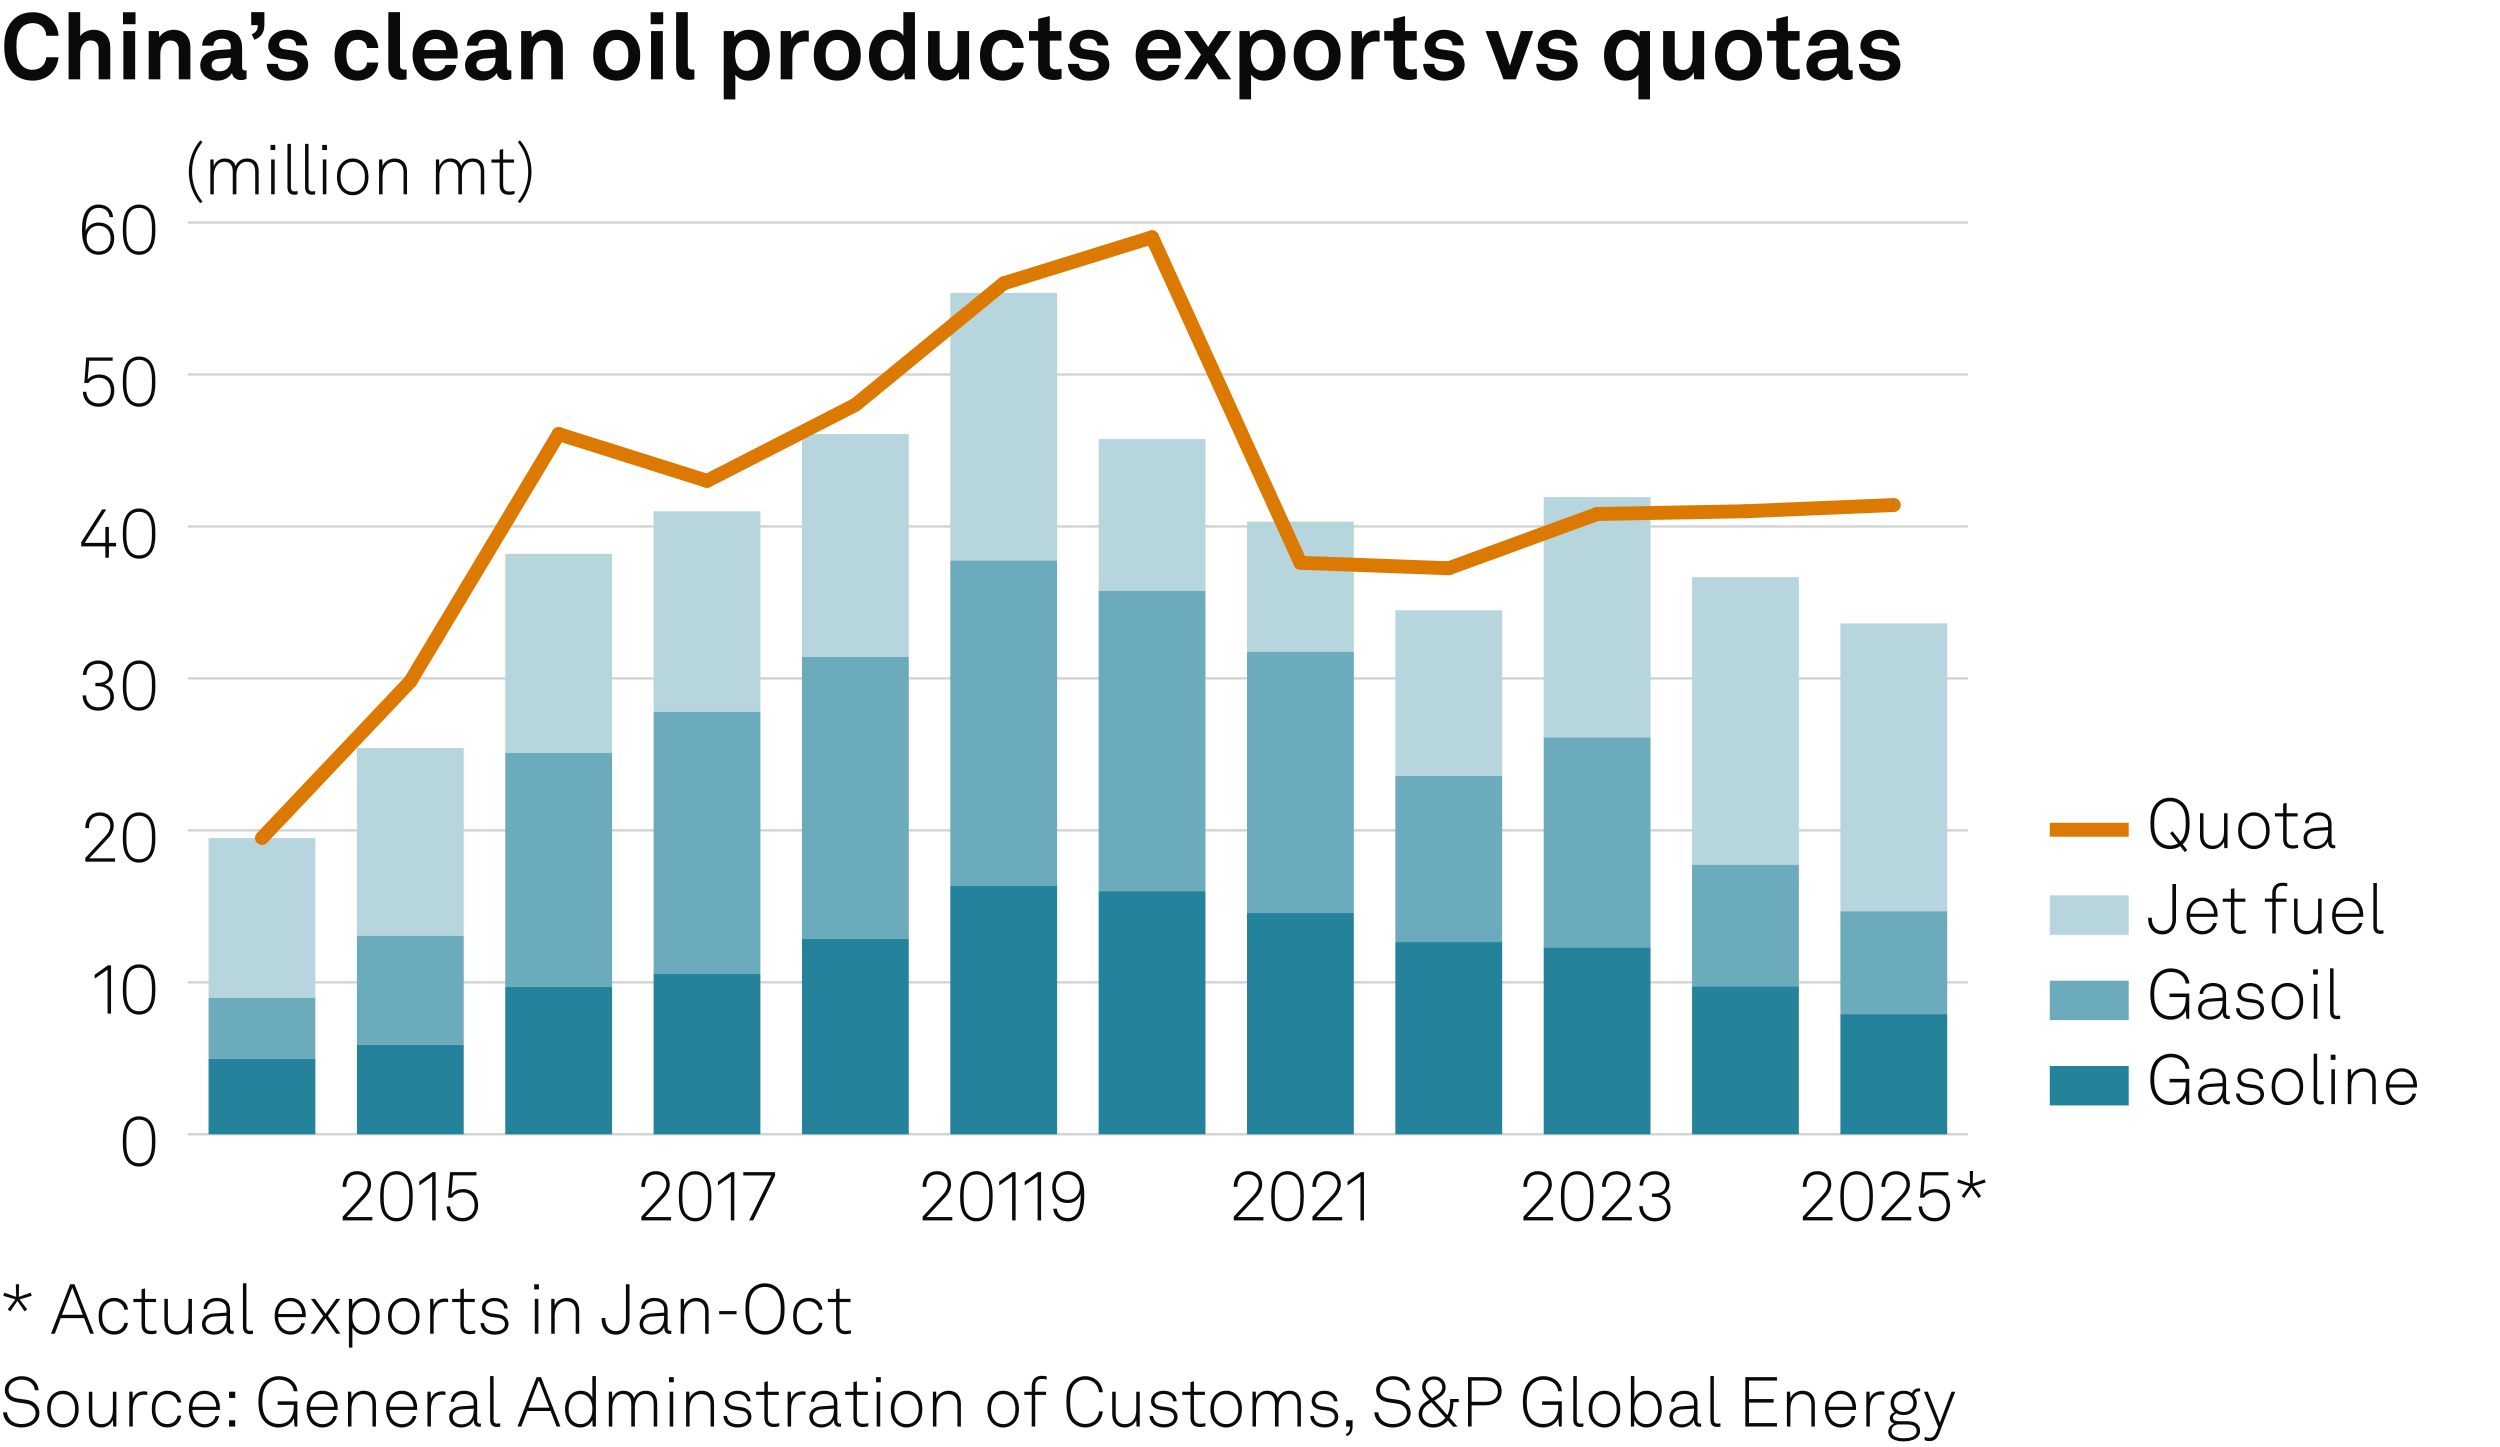 <?xml version="1.0" encoding="UTF-8"?>
<!-- Generator: Adobe Illustrator 30.0.0, SVG Export Plug-In . SVG Version: 9.03 Build 0)  -->
<svg version="1.0" x="0px" y="0px" viewBox="0 0 269.291 155.906" style="enable-background:new 0 0 269.291 155.906;" xml:space="preserve" xmlns="http://www.w3.org/2000/svg" xmlns:xlink="http://www.w3.org/1999/xlink">
<g id="Background">
	<rect style="fill:#FFFFFF;" width="269.291" height="155.906"/>
</g>
<g id="Graph">
	<g>
		<path style="fill:#0A0A0A;" d="M1.439,7.896C0.68,7.125,0.46,6.156,0.46,4.997c0-1.16,0.22-2.119,0.989-2.889    c0.56-0.56,1.299-0.79,2.089-0.79c1.529,0,2.668,1.049,2.769,2.539H4.987c-0.06-0.859-0.61-1.369-1.489-1.369    c-0.45,0-0.87,0.17-1.149,0.47c-0.47,0.5-0.58,1.139-0.58,2.039c0,0.899,0.11,1.539,0.58,2.049c0.28,0.3,0.67,0.47,1.149,0.47    c0.83,0,1.389-0.5,1.489-1.35h1.319c-0.16,1.549-1.319,2.519-2.769,2.519C2.729,8.685,1.989,8.445,1.439,7.896z"/>
		<path style="fill:#0A0A0A;" d="M8.639,1.309v2.588c0.3-0.45,0.909-0.689,1.449-0.689c1.139,0,1.789,0.799,1.789,1.869v3.468h-1.25    V5.307c0-0.6-0.27-0.949-0.89-0.949c-0.75,0-1.099,0.77-1.099,1.429v2.758h-1.25V1.309H8.639z"/>
		<path style="fill:#0A0A0A;" d="M14.599,1.319v1.29h-1.35v-1.29H14.599z M14.559,3.348v5.197h-1.27V3.348H14.559z"/>
		<path style="fill:#0A0A0A;" d="M16.019,3.348h1.089l0.06,0.68c0.31-0.56,0.95-0.819,1.549-0.819c1.109,0,1.789,0.77,1.789,1.859    v3.478h-1.25V5.356c0-0.609-0.29-0.989-0.87-0.989c-0.779,0-1.119,0.689-1.119,1.499v2.679h-1.25V3.348z"/>
		<path style="fill:#0A0A0A;" d="M21.57,7.056c0-0.949,0.7-1.579,1.859-1.659l1.429-0.1v-0.3c0-0.49-0.26-0.83-0.919-0.83    c-0.61,0-0.919,0.27-0.95,0.75H21.78c0-0.99,0.889-1.709,2.179-1.709c1.339,0,2.119,0.62,2.119,1.959v2.089    c0,0.24,0.11,0.33,0.32,0.33c0.06,0,0.12-0.01,0.16-0.02v0.919c-0.16,0.09-0.34,0.14-0.62,0.14c-0.54,0-0.87-0.31-0.95-0.76    c-0.24,0.42-0.799,0.82-1.539,0.82C22.209,8.685,21.57,7.905,21.57,7.056z M24.858,6.446v-0.23l-1.199,0.09    c-0.5,0.04-0.87,0.23-0.87,0.7c0,0.4,0.31,0.68,0.83,0.68C24.468,7.686,24.858,7.125,24.858,6.446z"/>
		<path style="fill:#0A0A0A;" d="M27.769,2.708H27.06V1.309h1.419v1.289c0,0.81-0.229,1.349-1.069,1.689l-0.3-0.58    C27.619,3.468,27.769,3.198,27.769,2.708z"/>
		<path style="fill:#0A0A0A;" d="M28.729,6.876h1.199c0,0.58,0.46,0.85,1.08,0.85c0.52,0,1.029-0.2,1.029-0.69    c0-0.28-0.19-0.49-0.54-0.54l-1.25-0.17c-0.859-0.12-1.359-0.72-1.359-1.359c0-1.059,0.95-1.759,2.119-1.759    c1.129,0,2.079,0.68,2.079,1.679h-1.189c0-0.479-0.38-0.739-0.89-0.739c-0.54,0-0.939,0.22-0.939,0.64c0,0.37,0.32,0.49,0.6,0.53    l1.109,0.15c0.819,0.11,1.419,0.66,1.419,1.479c0,1.159-1.039,1.739-2.229,1.739C29.709,8.685,28.729,7.975,28.729,6.876z"/>
		<path style="fill:#0A0A0A;" d="M36.639,7.865c-0.4-0.49-0.6-1.159-0.6-1.919c0-0.759,0.2-1.439,0.609-1.919    c0.37-0.44,0.99-0.819,1.849-0.819c1.269,0,2.189,0.779,2.249,1.959h-1.209c-0.05-0.56-0.41-0.88-1.01-0.88    c-0.41,0-0.68,0.15-0.849,0.34c-0.31,0.34-0.37,0.83-0.37,1.319s0.06,0.979,0.37,1.31c0.18,0.189,0.439,0.35,0.849,0.35    c0.59,0,0.959-0.34,1.01-0.87h1.209c-0.06,1.16-1.019,1.949-2.249,1.949C37.639,8.685,36.999,8.315,36.639,7.865z"/>
		<path style="fill:#0A0A0A;" d="M41.829,7.206V1.309h1.259v5.687c0,0.3,0.07,0.5,0.5,0.5c0.11,0,0.14-0.01,0.21-0.01v1.05    c-0.23,0.05-0.32,0.07-0.55,0.07C42.399,8.605,41.829,8.195,41.829,7.206z"/>
		<path style="fill:#0A0A0A;" d="M45.249,8.045c-0.53-0.5-0.81-1.25-0.81-2.099c0-0.83,0.28-1.579,0.8-2.079    c0.399-0.39,0.939-0.66,1.659-0.66c1.5,0,2.399,1.049,2.399,2.599c0,0.2-0.01,0.379-0.03,0.5h-3.578    c0,0.709,0.459,1.389,1.249,1.389c0.57,0,0.959-0.29,1.05-0.7h1.169c-0.15,1.02-1.079,1.689-2.199,1.689    C46.219,8.685,45.669,8.435,45.249,8.045z M48.047,5.396c0-0.77-0.45-1.199-1.119-1.199c-0.68,0-1.179,0.49-1.229,1.199H48.047z"/>
		<path style="fill:#0A0A0A;" d="M50.089,7.056c0-0.949,0.7-1.579,1.859-1.659l1.429-0.1v-0.3c0-0.49-0.26-0.83-0.919-0.83    c-0.61,0-0.919,0.27-0.95,0.75h-1.209c0-0.99,0.889-1.709,2.179-1.709c1.339,0,2.119,0.62,2.119,1.959v2.089    c0,0.24,0.11,0.33,0.32,0.33c0.06,0,0.12-0.01,0.16-0.02v0.919c-0.16,0.09-0.34,0.14-0.62,0.14c-0.54,0-0.87-0.31-0.95-0.76    c-0.24,0.42-0.799,0.82-1.539,0.82C50.729,8.685,50.089,7.905,50.089,7.056z M53.377,6.446v-0.23l-1.199,0.09    c-0.5,0.04-0.87,0.23-0.87,0.7c0,0.4,0.31,0.68,0.83,0.68C52.988,7.686,53.377,7.125,53.377,6.446z"/>
		<path style="fill:#0A0A0A;" d="M56.139,3.348h1.089l0.06,0.68c0.31-0.56,0.95-0.819,1.549-0.819c1.109,0,1.789,0.77,1.789,1.859    v3.478h-1.25V5.356c0-0.609-0.29-0.989-0.87-0.989c-0.779,0-1.119,0.689-1.119,1.499v2.679h-1.25V3.348z"/>
		<path style="fill:#0A0A0A;" d="M64.559,7.896c-0.42-0.47-0.66-1.04-0.66-1.949s0.24-1.479,0.66-1.949    c0.37-0.42,0.989-0.79,1.869-0.79s1.5,0.37,1.869,0.79c0.42,0.47,0.66,1.039,0.66,1.949s-0.24,1.479-0.66,1.949    c-0.37,0.419-0.99,0.79-1.869,0.79S64.929,8.315,64.559,7.896z M67.277,7.266c0.33-0.33,0.41-0.81,0.41-1.319    s-0.08-0.989-0.41-1.319c-0.18-0.18-0.46-0.33-0.85-0.33s-0.669,0.15-0.85,0.33c-0.33,0.33-0.41,0.81-0.41,1.319    s0.08,0.99,0.41,1.319c0.18,0.18,0.46,0.33,0.85,0.33S67.098,7.445,67.277,7.266z"/>
		<path style="fill:#0A0A0A;" d="M71.438,1.319v1.29h-1.35v-1.29H71.438z M71.398,3.348v5.197h-1.27V3.348H71.398z"/>
		<path style="fill:#0A0A0A;" d="M72.829,7.206V1.309h1.259v5.687c0,0.3,0.07,0.5,0.5,0.5c0.11,0,0.14-0.01,0.21-0.01v1.05    c-0.23,0.05-0.32,0.07-0.55,0.07C73.399,8.605,72.829,8.195,72.829,7.206z"/>
		<path style="fill:#0A0A0A;" d="M77.959,3.348h1.089l0.07,0.65c0.29-0.53,0.919-0.79,1.559-0.79c0.6,0,1.079,0.19,1.429,0.51    c0.56,0.509,0.81,1.349,0.81,2.219c0,0.929-0.28,1.759-0.85,2.259c-0.35,0.31-0.83,0.49-1.419,0.49c-0.75,0-1.189-0.33-1.439-0.64    v2.658h-1.25V3.348z M81.247,7.256c0.28-0.35,0.4-0.79,0.4-1.319c0-0.48-0.08-0.939-0.37-1.279c-0.21-0.24-0.46-0.4-0.859-0.4    c-0.38,0-0.63,0.14-0.85,0.38c-0.29,0.31-0.39,0.759-0.39,1.229c0,0.56,0.1,1.06,0.41,1.399c0.19,0.21,0.459,0.36,0.83,0.36    C80.797,7.625,81.067,7.476,81.247,7.256z"/>
		<path style="fill:#0A0A0A;" d="M84.089,3.348h1.089l0.08,0.86c0.24-0.66,0.859-0.93,1.469-0.93c0.13,0,0.26,0.01,0.39,0.03v1.2    c-0.1-0.03-0.25-0.05-0.399-0.05c-0.93,0-1.37,0.6-1.37,1.569v2.519h-1.259V3.348z"/>
		<path style="fill:#0A0A0A;" d="M88.319,7.896c-0.42-0.47-0.66-1.04-0.66-1.949s0.24-1.479,0.66-1.949    c0.37-0.42,0.989-0.79,1.869-0.79s1.5,0.37,1.869,0.79c0.42,0.47,0.66,1.039,0.66,1.949s-0.24,1.479-0.66,1.949    c-0.37,0.419-0.99,0.79-1.869,0.79S88.688,8.315,88.319,7.896z M91.037,7.266c0.33-0.33,0.41-0.81,0.41-1.319    s-0.08-0.989-0.41-1.319c-0.18-0.18-0.46-0.33-0.85-0.33s-0.669,0.15-0.85,0.33c-0.33,0.33-0.41,0.81-0.41,1.319    s0.08,0.99,0.41,1.319c0.18,0.18,0.46,0.33,0.85,0.33S90.857,7.445,91.037,7.266z"/>
		<path style="fill:#0A0A0A;" d="M94.488,8.175c-0.6-0.52-0.889-1.37-0.889-2.219c0-0.88,0.27-1.669,0.779-2.159    c0.39-0.379,0.919-0.589,1.559-0.589c0.75,0,1.189,0.33,1.37,0.64V1.309h1.249v7.236h-1.089l-0.07-0.74    c-0.2,0.59-0.85,0.88-1.489,0.88C95.338,8.685,94.848,8.485,94.488,8.175z M96.957,7.275c0.3-0.33,0.41-0.799,0.41-1.339    c0-0.52-0.1-0.97-0.39-1.31c-0.2-0.24-0.479-0.37-0.859-0.37c-0.39,0-0.67,0.14-0.87,0.39c-0.28,0.35-0.38,0.79-0.38,1.29    c0,0.5,0.11,1,0.41,1.329c0.2,0.22,0.47,0.36,0.84,0.36C96.487,7.625,96.767,7.485,96.957,7.275z"/>
		<path style="fill:#0A0A0A;" d="M99.969,6.826V3.348h1.249v3.188c0,0.609,0.29,1,0.9,1c0.719,0,1.019-0.59,1.019-1.339V3.348h1.25    v5.197h-1.069l-0.06-0.78c-0.22,0.59-0.83,0.92-1.489,0.92C100.729,8.685,99.969,7.935,99.969,6.826z"/>
		<path style="fill:#0A0A0A;" d="M106.159,7.865c-0.4-0.49-0.6-1.159-0.6-1.919c0-0.759,0.2-1.439,0.609-1.919    c0.37-0.44,0.99-0.819,1.849-0.819c1.269,0,2.189,0.779,2.249,1.959h-1.209c-0.05-0.56-0.41-0.88-1.01-0.88    c-0.41,0-0.68,0.15-0.849,0.34c-0.31,0.34-0.37,0.83-0.37,1.319s0.06,0.979,0.37,1.31c0.18,0.189,0.439,0.35,0.849,0.35    c0.59,0,0.959-0.34,1.01-0.87h1.209c-0.06,1.16-1.019,1.949-2.249,1.949C107.158,8.685,106.519,8.315,106.159,7.865z"/>
		<path style="fill:#0A0A0A;" d="M111.828,7.086V4.377h-0.989v-1.03h0.989V2.028l1.25-0.31v1.629h1.259v1.03h-1.259v2.528    c0,0.4,0.26,0.57,0.66,0.57c0.26,0,0.45-0.03,0.609-0.07v1.079c-0.27,0.1-0.569,0.13-0.869,0.13    C112.428,8.615,111.828,8.085,111.828,7.086z"/>
		<path style="fill:#0A0A0A;" d="M115.029,6.876h1.199c0,0.58,0.46,0.85,1.08,0.85c0.52,0,1.029-0.2,1.029-0.69    c0-0.28-0.19-0.49-0.54-0.54l-1.25-0.17c-0.859-0.12-1.359-0.72-1.359-1.359c0-1.059,0.95-1.759,2.119-1.759    c1.129,0,2.079,0.68,2.079,1.679h-1.189c0-0.479-0.38-0.739-0.89-0.739c-0.54,0-0.939,0.22-0.939,0.64c0,0.37,0.32,0.49,0.6,0.53    l1.109,0.15c0.819,0.11,1.419,0.66,1.419,1.479c0,1.159-1.039,1.739-2.229,1.739C116.008,8.685,115.029,7.975,115.029,6.876z"/>
		<path style="fill:#0A0A0A;" d="M123.138,8.045c-0.53-0.5-0.81-1.25-0.81-2.099c0-0.83,0.28-1.579,0.8-2.079    c0.399-0.39,0.939-0.66,1.659-0.66c1.5,0,2.399,1.049,2.399,2.599c0,0.2-0.01,0.379-0.03,0.5h-3.578    c0,0.709,0.459,1.389,1.249,1.389c0.57,0,0.959-0.29,1.05-0.7h1.169c-0.15,1.02-1.079,1.689-2.199,1.689    C124.108,8.685,123.558,8.435,123.138,8.045z M125.937,5.396c0-0.77-0.45-1.199-1.119-1.199c-0.68,0-1.179,0.49-1.229,1.199    H125.937z"/>
		<path style="fill:#0A0A0A;" d="M127.539,3.348h1.449l1.149,1.699l1.12-1.699h1.379l-1.789,2.559l1.779,2.639h-1.419l-1.15-1.759    l-1.129,1.759h-1.379l1.819-2.648L127.539,3.348z"/>
		<path style="fill:#0A0A0A;" d="M133.508,3.348h1.09l0.069,0.65c0.29-0.53,0.92-0.79,1.56-0.79c0.6,0,1.079,0.19,1.429,0.51    c0.56,0.509,0.81,1.349,0.81,2.219c0,0.929-0.279,1.759-0.85,2.259c-0.35,0.31-0.829,0.49-1.419,0.49    c-0.749,0-1.189-0.33-1.439-0.64v2.658h-1.249V3.348z M136.796,7.256c0.28-0.35,0.4-0.79,0.4-1.319c0-0.48-0.08-0.939-0.37-1.279    c-0.21-0.24-0.46-0.4-0.859-0.4c-0.38,0-0.63,0.14-0.85,0.38c-0.29,0.31-0.39,0.759-0.39,1.229c0,0.56,0.1,1.06,0.409,1.399    c0.19,0.21,0.46,0.36,0.83,0.36C136.347,7.625,136.616,7.476,136.796,7.256z"/>
		<path style="fill:#0A0A0A;" d="M140.008,7.896c-0.42-0.47-0.66-1.04-0.66-1.949s0.24-1.479,0.66-1.949    c0.369-0.42,0.989-0.79,1.869-0.79c0.879,0,1.499,0.37,1.868,0.79c0.42,0.47,0.66,1.039,0.66,1.949s-0.24,1.479-0.66,1.949    c-0.369,0.419-0.989,0.79-1.868,0.79C140.997,8.685,140.377,8.315,140.008,7.896z M142.727,7.266    c0.329-0.33,0.409-0.81,0.409-1.319s-0.08-0.989-0.409-1.319c-0.181-0.18-0.46-0.33-0.85-0.33c-0.391,0-0.67,0.15-0.85,0.33    c-0.33,0.33-0.41,0.81-0.41,1.319s0.08,0.99,0.41,1.319c0.18,0.18,0.459,0.33,0.85,0.33    C142.267,7.595,142.546,7.445,142.727,7.266z"/>
		<path style="fill:#0A0A0A;" d="M145.578,3.348h1.09l0.08,0.86c0.239-0.66,0.859-0.93,1.469-0.93c0.13,0,0.26,0.01,0.39,0.03v1.2    c-0.1-0.03-0.25-0.05-0.399-0.05c-0.93,0-1.369,0.6-1.369,1.569v2.519h-1.26V3.348z"/>
		<path style="fill:#0A0A0A;" d="M150.098,7.086V4.377h-0.99v-1.03h0.99V2.028l1.249-0.31v1.629h1.259v1.03h-1.259v2.528    c0,0.4,0.26,0.57,0.659,0.57c0.261,0,0.45-0.03,0.61-0.07v1.079c-0.271,0.1-0.57,0.13-0.87,0.13    C150.697,8.615,150.098,8.085,150.098,7.086z"/>
		<path style="fill:#0A0A0A;" d="M153.298,6.876h1.199c0,0.58,0.46,0.85,1.079,0.85c0.521,0,1.03-0.2,1.03-0.69    c0-0.28-0.19-0.49-0.54-0.54l-1.249-0.17c-0.86-0.12-1.359-0.72-1.359-1.359c0-1.059,0.949-1.759,2.118-1.759    c1.13,0,2.079,0.68,2.079,1.679h-1.189c0-0.479-0.38-0.739-0.89-0.739c-0.539,0-0.939,0.22-0.939,0.64c0,0.37,0.32,0.49,0.6,0.53    l1.109,0.15c0.82,0.11,1.42,0.66,1.42,1.479c0,1.159-1.04,1.739-2.229,1.739C154.277,8.685,153.298,7.975,153.298,6.876z"/>
		<path style="fill:#0A0A0A;" d="M160.019,3.348h1.349l1.27,3.708l1.199-3.708h1.319l-1.879,5.197h-1.329L160.019,3.348z"/>
		<path style="fill:#0A0A0A;" d="M165.479,6.876h1.199c0,0.58,0.46,0.85,1.079,0.85c0.521,0,1.03-0.2,1.03-0.69    c0-0.28-0.19-0.49-0.54-0.54l-1.249-0.17c-0.86-0.12-1.359-0.72-1.359-1.359c0-1.059,0.949-1.759,2.118-1.759    c1.13,0,2.079,0.68,2.079,1.679h-1.189c0-0.479-0.38-0.739-0.89-0.739c-0.539,0-0.939,0.22-0.939,0.64c0,0.37,0.32,0.49,0.6,0.53    l1.109,0.15c0.82,0.11,1.42,0.66,1.42,1.479c0,1.159-1.04,1.739-2.229,1.739C166.458,8.685,165.479,7.975,165.479,6.876z"/>
		<path style="fill:#0A0A0A;" d="M176.486,8.015c-0.189,0.31-0.64,0.67-1.39,0.67c-0.629,0-1.129-0.21-1.509-0.56    c-0.54-0.5-0.81-1.299-0.81-2.188c0-0.82,0.29-1.649,0.85-2.179c0.359-0.339,0.859-0.549,1.459-0.549    c0.64,0,1.239,0.25,1.489,0.759l0.07-0.62h1.089v7.356h-1.249V8.015z M176.127,7.256c0.279-0.35,0.399-0.79,0.399-1.319    c0-0.48-0.08-0.939-0.37-1.279c-0.21-0.24-0.459-0.4-0.859-0.4c-0.38,0-0.63,0.14-0.85,0.38c-0.3,0.33-0.409,0.81-0.399,1.299    c0.01,0.53,0.12,1,0.42,1.329c0.189,0.21,0.459,0.36,0.829,0.36C175.677,7.625,175.946,7.476,176.127,7.256z"/>
		<path style="fill:#0A0A0A;" d="M179.147,6.826V3.348h1.249v3.188c0,0.609,0.29,1,0.899,1c0.72,0,1.02-0.59,1.02-1.339V3.348h1.25    v5.197h-1.07l-0.06-0.78c-0.22,0.59-0.829,0.92-1.489,0.92C179.907,8.685,179.147,7.935,179.147,6.826z"/>
		<path style="fill:#0A0A0A;" d="M185.397,7.896c-0.42-0.47-0.66-1.04-0.66-1.949s0.24-1.479,0.66-1.949    c0.369-0.42,0.989-0.79,1.869-0.79c0.879,0,1.499,0.37,1.868,0.79c0.42,0.47,0.66,1.039,0.66,1.949s-0.24,1.479-0.66,1.949    c-0.369,0.419-0.989,0.79-1.868,0.79C186.387,8.685,185.767,8.315,185.397,7.896z M188.116,7.266    c0.329-0.33,0.409-0.81,0.409-1.319s-0.08-0.989-0.409-1.319c-0.181-0.18-0.46-0.33-0.85-0.33c-0.391,0-0.67,0.15-0.85,0.33    c-0.33,0.33-0.41,0.81-0.41,1.319s0.08,0.99,0.41,1.319c0.18,0.18,0.459,0.33,0.85,0.33    C187.656,7.595,187.936,7.445,188.116,7.266z"/>
		<path style="fill:#0A0A0A;" d="M191.338,7.086V4.377h-0.99v-1.03h0.99V2.028l1.249-0.31v1.629h1.259v1.03h-1.259v2.528    c0,0.4,0.26,0.57,0.659,0.57c0.261,0,0.45-0.03,0.61-0.07v1.079c-0.271,0.1-0.57,0.13-0.87,0.13    C191.938,8.615,191.338,8.085,191.338,7.086z"/>
		<path style="fill:#0A0A0A;" d="M194.578,7.056c0-0.949,0.699-1.579,1.859-1.659l1.429-0.1v-0.3c0-0.49-0.26-0.83-0.92-0.83    c-0.609,0-0.919,0.27-0.949,0.75h-1.209c0-0.99,0.89-1.709,2.179-1.709c1.339,0,2.119,0.62,2.119,1.959v2.089    c0,0.24,0.109,0.33,0.319,0.33c0.061,0,0.12-0.01,0.16-0.02v0.919c-0.16,0.09-0.34,0.14-0.62,0.14c-0.539,0-0.869-0.31-0.949-0.76    c-0.24,0.42-0.8,0.82-1.539,0.82C195.218,8.685,194.578,7.905,194.578,7.056z M197.866,6.446v-0.23l-1.199,0.09    c-0.5,0.04-0.87,0.23-0.87,0.7c0,0.4,0.311,0.68,0.83,0.68C197.477,7.686,197.866,7.125,197.866,6.446z"/>
		<path style="fill:#0A0A0A;" d="M200.237,6.876h1.199c0,0.58,0.46,0.85,1.079,0.85c0.521,0,1.03-0.2,1.03-0.69    c0-0.28-0.19-0.49-0.54-0.54l-1.249-0.17c-0.86-0.12-1.359-0.72-1.359-1.359c0-1.059,0.949-1.759,2.118-1.759    c1.13,0,2.079,0.68,2.079,1.679h-1.189c0-0.479-0.38-0.739-0.89-0.739c-0.539,0-0.939,0.22-0.939,0.64c0,0.37,0.32,0.49,0.6,0.53    l1.109,0.15c0.82,0.11,1.42,0.66,1.42,1.479c0,1.159-1.04,1.739-2.229,1.739C201.217,8.685,200.237,7.975,200.237,6.876z"/>
	</g>
	<g>
		<path style="fill:#0A0A0A;" d="M1.652,139.969l-1.299-0.39l0.105-0.338l1.284,0.45l-0.038-1.352h0.353l-0.03,1.352l1.276-0.45    l0.113,0.338l-1.299,0.39l0.811,1.074l-0.285,0.21l-0.766-1.118l-0.766,1.118l-0.285-0.21L1.652,139.969z"/>
		<path style="fill:#0A0A0A;" d="M9.063,141.988H6.541l-0.638,1.675H5.49l2.064-5.323h0.473l2.087,5.323H9.709L9.063,141.988z     M8.921,141.628L7.788,138.7l-1.111,2.928H8.921z"/>
		<path style="fill:#0A0A0A;" d="M11.161,143.317c-0.397-0.397-0.54-0.894-0.54-1.531c0-0.646,0.135-1.148,0.54-1.539    c0.271-0.263,0.653-0.443,1.134-0.443c0.796,0,1.404,0.488,1.494,1.27h-0.398c-0.083-0.519-0.511-0.901-1.096-0.901    c-0.368,0-0.661,0.12-0.863,0.323c-0.353,0.353-0.428,0.795-0.428,1.291c0,0.488,0.083,0.931,0.435,1.283    c0.203,0.203,0.496,0.323,0.864,0.323c0.585,0,1.013-0.383,1.096-0.901h0.391c-0.098,0.773-0.706,1.27-1.494,1.27    C11.814,143.761,11.431,143.588,11.161,143.317z"/>
		<path style="fill:#0A0A0A;" d="M15.248,142.687v-2.432h-0.886v-0.346h0.886v-1.036l0.375-0.09v1.126h1.179v0.346h-1.179v2.38    c0,0.412,0.127,0.728,0.676,0.728c0.203,0,0.36-0.022,0.555-0.067v0.33c-0.188,0.061-0.375,0.091-0.585,0.091    C15.533,143.716,15.248,143.287,15.248,142.687z"/>
		<path style="fill:#0A0A0A;" d="M17.708,142.334v-2.425h0.375v2.402c0,0.653,0.323,1.089,0.984,1.089    c0.871,0,1.231-0.698,1.231-1.539v-1.952h0.375v3.754h-0.346l-0.03-0.706c-0.21,0.495-0.691,0.811-1.254,0.811    C18.196,143.768,17.708,143.175,17.708,142.334z"/>
		<path style="fill:#0A0A0A;" d="M21.757,142.619c0-0.668,0.511-1.081,1.262-1.134l1.381-0.098v-0.33c0-0.631-0.458-0.9-1.036-0.9    c-0.563,0-1.029,0.27-1.066,0.833h-0.375c0.052-0.773,0.675-1.187,1.426-1.187c0.856,0,1.426,0.421,1.426,1.284v1.854    c0,0.255,0.038,0.405,0.293,0.405c0.03,0,0.075,0,0.105-0.008v0.33c-0.053,0.016-0.12,0.022-0.18,0.022    c-0.465,0-0.593-0.353-0.593-0.75c-0.203,0.533-0.773,0.825-1.351,0.825C22.321,143.768,21.757,143.325,21.757,142.619z     M24.4,141.929v-0.195l-1.344,0.083c-0.578,0.037-0.916,0.353-0.916,0.795c0,0.526,0.405,0.812,0.938,0.812    C24.025,143.423,24.4,142.657,24.4,141.929z"/>
		<path style="fill:#0A0A0A;" d="M26.167,142.912v-4.685h0.375v4.67c0,0.255,0.075,0.45,0.39,0.45c0.15,0,0.218-0.008,0.323-0.022    v0.338c-0.083,0.022-0.181,0.045-0.338,0.045C26.438,143.708,26.167,143.46,26.167,142.912z"/>
		<path style="fill:#0A0A0A;" d="M30.083,143.242c-0.308-0.36-0.496-0.871-0.496-1.441c0-0.473,0.075-0.938,0.375-1.336    c0.323-0.428,0.766-0.661,1.314-0.661c1.036,0,1.659,0.826,1.659,1.824c0,0.091,0,0.143-0.007,0.248h-2.965    c0.015,0.833,0.503,1.531,1.344,1.531c0.593,0,1.059-0.39,1.148-0.87h0.391c-0.113,0.705-0.789,1.23-1.539,1.23    C30.766,143.768,30.331,143.527,30.083,143.242z M32.545,141.538c-0.015-0.713-0.458-1.381-1.269-1.381    c-0.796,0-1.292,0.646-1.307,1.381H32.545z"/>
		<path style="fill:#0A0A0A;" d="M33.479,139.909h0.458l1.133,1.592l1.142-1.592h0.443l-1.336,1.832l1.351,1.922h-0.458    l-1.149-1.659l-1.156,1.659h-0.45l1.351-1.922L33.479,139.909z"/>
		<path style="fill:#0A0A0A;" d="M37.583,139.909h0.345l0.03,0.713c0.21-0.495,0.766-0.818,1.284-0.818    c0.443,0,0.773,0.143,1.028,0.36c0.436,0.368,0.631,0.946,0.631,1.614c0,0.639-0.188,1.217-0.593,1.592    c-0.255,0.24-0.608,0.397-1.059,0.397c-0.548,0-1.081-0.308-1.291-0.788v2.178h-0.375V139.909z M40.09,143.062    c0.3-0.323,0.428-0.796,0.428-1.276c0-0.533-0.15-1.036-0.511-1.344c-0.188-0.165-0.443-0.271-0.773-0.271    c-0.338,0-0.593,0.128-0.788,0.308c-0.345,0.33-0.496,0.788-0.496,1.307c0,0.556,0.135,0.991,0.488,1.313    c0.195,0.181,0.458,0.301,0.811,0.301C39.617,143.4,39.895,143.272,40.09,143.062z"/>
		<path style="fill:#0A0A0A;" d="M42.368,143.325c-0.413-0.398-0.57-0.894-0.57-1.539c0-0.639,0.157-1.142,0.57-1.539    c0.271-0.255,0.646-0.443,1.126-0.443s0.856,0.188,1.126,0.443c0.413,0.397,0.571,0.9,0.571,1.539    c0,0.646-0.158,1.141-0.571,1.539c-0.27,0.255-0.646,0.442-1.126,0.442S42.638,143.58,42.368,143.325z M44.357,143.069    c0.353-0.345,0.451-0.788,0.451-1.283c0-0.488-0.098-0.938-0.451-1.284c-0.203-0.202-0.488-0.33-0.863-0.33    c-0.375,0-0.661,0.128-0.863,0.33c-0.353,0.346-0.45,0.796-0.45,1.284c0,0.495,0.098,0.938,0.45,1.283    c0.203,0.203,0.488,0.331,0.863,0.331C43.869,143.4,44.154,143.272,44.357,143.069z"/>
		<path style="fill:#0A0A0A;" d="M46.335,139.909h0.345l0.03,0.773c0.165-0.525,0.675-0.811,1.208-0.811c0.113,0,0.24,0,0.353,0.037    v0.36c-0.12-0.03-0.248-0.037-0.368-0.037c-0.871,0-1.193,0.721-1.193,1.554v1.877h-0.375V139.909z"/>
		<path style="fill:#0A0A0A;" d="M49.59,142.687v-2.432h-0.886v-0.346h0.886v-1.036l0.375-0.09v1.126h1.179v0.346h-1.179v2.38    c0,0.412,0.127,0.728,0.675,0.728c0.203,0,0.36-0.022,0.556-0.067v0.33c-0.188,0.061-0.375,0.091-0.585,0.091    C49.875,143.716,49.59,143.287,49.59,142.687z"/>
		<path style="fill:#0A0A0A;" d="M51.757,142.521h0.383c0.06,0.616,0.548,0.886,1.164,0.886c0.623,0,1.089-0.27,1.089-0.78    c0-0.33-0.233-0.608-0.691-0.668l-0.728-0.098c-0.631-0.083-1.059-0.383-1.059-0.954c0-0.668,0.646-1.104,1.351-1.104    c0.811,0,1.396,0.466,1.419,1.142h-0.375c-0.052-0.541-0.495-0.788-1.043-0.788c-0.548,0-0.968,0.292-0.968,0.713    c0,0.308,0.165,0.54,0.728,0.615l0.713,0.098c0.706,0.098,1.036,0.571,1.036,1.021c0,0.766-0.691,1.163-1.472,1.163    C52.41,143.768,51.794,143.295,51.757,142.521z"/>
		<path style="fill:#0A0A0A;" d="M58.05,138.34v0.556h-0.51v-0.556H58.05z M57.99,139.909v3.754h-0.383v-3.754H57.99z"/>
		<path style="fill:#0A0A0A;" d="M59.377,139.909h0.345l0.03,0.721c0.195-0.518,0.781-0.826,1.306-0.826    c0.856,0,1.329,0.571,1.329,1.404v2.455h-0.375v-2.418c0-0.63-0.323-1.073-0.991-1.073c-0.833,0-1.269,0.69-1.269,1.524v1.967    h-0.375V139.909z"/>
		<path style="fill:#0A0A0A;" d="M64.806,142.063v-0.09h0.398v0.09c0,0.684,0.353,1.321,1.134,1.321    c0.706,0,1.081-0.503,1.081-1.224v-3.821h0.39v3.844c0,0.856-0.548,1.584-1.471,1.584    C65.384,143.768,64.806,143.069,64.806,142.063z"/>
		<path style="fill:#0A0A0A;" d="M68.894,142.619c0-0.668,0.511-1.081,1.262-1.134l1.381-0.098v-0.33c0-0.631-0.458-0.9-1.036-0.9    c-0.563,0-1.029,0.27-1.066,0.833H69.06c0.052-0.773,0.675-1.187,1.426-1.187c0.856,0,1.426,0.421,1.426,1.284v1.854    c0,0.255,0.038,0.405,0.293,0.405c0.03,0,0.075,0,0.105-0.008v0.33c-0.053,0.016-0.12,0.022-0.18,0.022    c-0.465,0-0.593-0.353-0.593-0.75c-0.203,0.533-0.773,0.825-1.351,0.825C69.458,143.768,68.894,143.325,68.894,142.619z     M71.537,141.929v-0.195l-1.344,0.083c-0.578,0.037-0.916,0.353-0.916,0.795c0,0.526,0.405,0.812,0.938,0.812    C71.162,143.423,71.537,142.657,71.537,141.929z"/>
		<path style="fill:#0A0A0A;" d="M73.319,139.909h0.345l0.03,0.721c0.195-0.518,0.781-0.826,1.306-0.826    c0.856,0,1.329,0.571,1.329,1.404v2.455h-0.375v-2.418c0-0.63-0.323-1.073-0.991-1.073c-0.833,0-1.269,0.69-1.269,1.524v1.967    h-0.375V139.909z"/>
		<path style="fill:#0A0A0A;" d="M79.336,141.223v0.346h-1.87v-0.346H79.336z"/>
		<path style="fill:#0A0A0A;" d="M81,143.22c-0.616-0.585-0.706-1.456-0.706-2.222s0.09-1.637,0.706-2.215    c0.345-0.323,0.811-0.548,1.404-0.548s1.059,0.232,1.396,0.548c0.623,0.578,0.713,1.449,0.713,2.215s-0.09,1.644-0.713,2.222    c-0.338,0.315-0.803,0.548-1.396,0.548S81.338,143.543,81,143.22z M83.515,142.965c0.533-0.511,0.585-1.337,0.585-1.967    c0-0.631-0.053-1.449-0.585-1.96c-0.286-0.271-0.684-0.42-1.111-0.42s-0.826,0.143-1.111,0.42    c-0.533,0.519-0.593,1.329-0.593,1.96c0,0.63,0.053,1.448,0.593,1.967c0.286,0.271,0.684,0.42,1.111,0.42    S83.229,143.235,83.515,142.965z"/>
		<path style="fill:#0A0A0A;" d="M85.972,143.317c-0.398-0.397-0.541-0.894-0.541-1.531c0-0.646,0.135-1.148,0.541-1.539    c0.27-0.263,0.653-0.443,1.133-0.443c0.796,0,1.404,0.488,1.494,1.27h-0.398c-0.083-0.519-0.511-0.901-1.096-0.901    c-0.368,0-0.661,0.12-0.863,0.323c-0.353,0.353-0.428,0.795-0.428,1.291c0,0.488,0.083,0.931,0.435,1.283    c0.203,0.203,0.496,0.323,0.863,0.323c0.586,0,1.014-0.383,1.096-0.901H88.6c-0.098,0.773-0.706,1.27-1.494,1.27    C86.625,143.761,86.242,143.588,85.972,143.317z"/>
		<path style="fill:#0A0A0A;" d="M90.06,142.687v-2.432h-0.886v-0.346h0.886v-1.036l0.375-0.09v1.126h1.179v0.346h-1.179v2.38    c0,0.412,0.127,0.728,0.676,0.728c0.203,0,0.36-0.022,0.555-0.067v0.33c-0.188,0.061-0.375,0.091-0.585,0.091    C90.345,143.716,90.06,143.287,90.06,142.687z"/>
		<path style="fill:#0A0A0A;" d="M0.331,152.131h0.42c0.09,0.767,0.676,1.262,1.547,1.262c0.863,0,1.539-0.436,1.539-1.187    c0-0.503-0.398-0.923-1.036-1.013l-0.901-0.128c-0.811-0.112-1.381-0.533-1.381-1.337c0-0.863,0.871-1.493,1.817-1.493    c1.028,0,1.764,0.646,1.832,1.517H3.769c-0.105-0.751-0.706-1.142-1.449-1.142c-0.781,0-1.396,0.458-1.396,1.104    c0,0.615,0.443,0.855,1.014,0.938l0.916,0.128c0.818,0.112,1.389,0.676,1.389,1.411c0,0.946-0.833,1.576-1.944,1.576    C1.239,153.768,0.375,153.107,0.331,152.131z"/>
		<path style="fill:#0A0A0A;" d="M5.648,153.325c-0.413-0.398-0.571-0.894-0.571-1.539c0-0.639,0.158-1.142,0.571-1.539    c0.27-0.255,0.646-0.443,1.126-0.443s0.856,0.188,1.126,0.443c0.413,0.397,0.57,0.9,0.57,1.539c0,0.646-0.158,1.141-0.57,1.539    c-0.271,0.255-0.646,0.442-1.126,0.442S5.918,153.58,5.648,153.325z M7.638,153.069c0.353-0.345,0.451-0.788,0.451-1.283    c0-0.488-0.098-0.938-0.451-1.284c-0.203-0.202-0.488-0.33-0.863-0.33s-0.661,0.128-0.863,0.33    c-0.353,0.346-0.45,0.796-0.45,1.284c0,0.495,0.097,0.938,0.45,1.283c0.203,0.203,0.488,0.331,0.863,0.331    S7.435,153.272,7.638,153.069z"/>
		<path style="fill:#0A0A0A;" d="M9.571,152.334v-2.425h0.375v2.402c0,0.653,0.323,1.089,0.983,1.089    c0.871,0,1.231-0.698,1.231-1.539v-1.952h0.375v3.754h-0.345l-0.03-0.706c-0.21,0.495-0.69,0.811-1.254,0.811    C10.059,153.768,9.571,153.175,9.571,152.334z"/>
		<path style="fill:#0A0A0A;" d="M13.928,149.909h0.345l0.03,0.773c0.165-0.525,0.675-0.811,1.208-0.811c0.113,0,0.24,0,0.353,0.037    v0.36c-0.12-0.03-0.248-0.037-0.368-0.037c-0.871,0-1.193,0.721-1.193,1.554v1.877h-0.375V149.909z"/>
		<path style="fill:#0A0A0A;" d="M16.891,153.317c-0.398-0.397-0.541-0.894-0.541-1.531c0-0.646,0.135-1.148,0.541-1.539    c0.27-0.263,0.653-0.443,1.133-0.443c0.796,0,1.404,0.488,1.494,1.27h-0.398c-0.083-0.519-0.511-0.901-1.096-0.901    c-0.368,0-0.661,0.12-0.863,0.323c-0.353,0.353-0.428,0.795-0.428,1.291c0,0.488,0.083,0.931,0.435,1.283    c0.203,0.203,0.496,0.323,0.863,0.323c0.586,0,1.014-0.383,1.096-0.901h0.391c-0.098,0.773-0.706,1.27-1.494,1.27    C17.544,153.761,17.161,153.588,16.891,153.317z"/>
		<path style="fill:#0A0A0A;" d="M20.836,153.242c-0.308-0.36-0.496-0.871-0.496-1.441c0-0.473,0.075-0.938,0.375-1.336    c0.323-0.428,0.766-0.661,1.314-0.661c1.036,0,1.659,0.826,1.659,1.824c0,0.091,0,0.143-0.007,0.248h-2.965    c0.015,0.833,0.503,1.531,1.344,1.531c0.593,0,1.059-0.39,1.148-0.87h0.391c-0.113,0.705-0.789,1.23-1.539,1.23    C21.519,153.768,21.083,153.527,20.836,153.242z M23.298,151.538c-0.015-0.713-0.458-1.381-1.269-1.381    c-0.796,0-1.292,0.646-1.307,1.381H23.298z"/>
		<path style="fill:#0A0A0A;" d="M25.336,149.909v0.676h-0.661v-0.676H25.336z M25.336,152.987v0.676h-0.661v-0.676H25.336z"/>
		<path style="fill:#0A0A0A;" d="M28.568,153.197c-0.593-0.57-0.729-1.434-0.729-2.192c0-0.766,0.12-1.613,0.729-2.185    c0.353-0.33,0.855-0.585,1.456-0.585c0.571,0,1.051,0.172,1.396,0.458c0.36,0.292,0.585,0.705,0.623,1.171h-0.405    c-0.03-0.323-0.158-0.586-0.36-0.788c-0.3-0.301-0.75-0.458-1.246-0.458c-0.48,0-0.871,0.173-1.156,0.442    c-0.518,0.496-0.623,1.292-0.623,1.944c0,0.646,0.098,1.486,0.63,1.96c0.3,0.271,0.684,0.42,1.141,0.42    c1.089,0,1.622-0.773,1.622-1.839v-0.218h-1.734v-0.383h2.117v2.718h-0.308l-0.06-0.879c-0.248,0.556-0.856,0.983-1.637,0.983    C29.424,153.768,28.914,153.527,28.568,153.197z"/>
		<path style="fill:#0A0A0A;" d="M33.525,153.242c-0.308-0.36-0.496-0.871-0.496-1.441c0-0.473,0.075-0.938,0.375-1.336    c0.323-0.428,0.766-0.661,1.314-0.661c1.036,0,1.659,0.826,1.659,1.824c0,0.091,0,0.143-0.007,0.248h-2.965    c0.015,0.833,0.503,1.531,1.344,1.531c0.593,0,1.059-0.39,1.148-0.87h0.391c-0.113,0.705-0.789,1.23-1.539,1.23    C34.208,153.768,33.773,153.527,33.525,153.242z M35.988,151.538c-0.015-0.713-0.458-1.381-1.269-1.381    c-0.796,0-1.292,0.646-1.307,1.381H35.988z"/>
		<path style="fill:#0A0A0A;" d="M37.485,149.909h0.345l0.03,0.721c0.195-0.518,0.781-0.826,1.306-0.826    c0.856,0,1.329,0.571,1.329,1.404v2.455h-0.375v-2.418c0-0.63-0.323-1.073-0.991-1.073c-0.833,0-1.269,0.69-1.269,1.524v1.967    h-0.375V149.909z"/>
		<path style="fill:#0A0A0A;" d="M42.083,153.242c-0.308-0.36-0.496-0.871-0.496-1.441c0-0.473,0.075-0.938,0.375-1.336    c0.323-0.428,0.766-0.661,1.314-0.661c1.036,0,1.659,0.826,1.659,1.824c0,0.091,0,0.143-0.007,0.248h-2.965    c0.015,0.833,0.503,1.531,1.344,1.531c0.593,0,1.059-0.39,1.148-0.87h0.391c-0.113,0.705-0.789,1.23-1.539,1.23    C42.766,153.768,42.331,153.527,42.083,153.242z M44.545,151.538c-0.015-0.713-0.458-1.381-1.269-1.381    c-0.796,0-1.292,0.646-1.307,1.381H44.545z"/>
		<path style="fill:#0A0A0A;" d="M46.042,149.909h0.345l0.03,0.773c0.165-0.525,0.675-0.811,1.208-0.811c0.113,0,0.24,0,0.353,0.037    v0.36c-0.12-0.03-0.248-0.037-0.368-0.037c-0.871,0-1.193,0.721-1.193,1.554v1.877h-0.375V149.909z"/>
		<path style="fill:#0A0A0A;" d="M48.382,152.619c0-0.668,0.51-1.081,1.261-1.134l1.382-0.098v-0.33c0-0.631-0.458-0.9-1.036-0.9    c-0.563,0-1.029,0.27-1.066,0.833h-0.375c0.052-0.773,0.676-1.187,1.426-1.187c0.856,0,1.426,0.421,1.426,1.284v1.854    c0,0.255,0.038,0.405,0.293,0.405c0.03,0,0.075,0,0.105-0.008v0.33c-0.052,0.016-0.12,0.022-0.18,0.022    c-0.465,0-0.593-0.353-0.593-0.75c-0.203,0.533-0.773,0.825-1.352,0.825C48.945,153.768,48.382,153.325,48.382,152.619z     M51.025,151.929v-0.195l-1.344,0.083c-0.578,0.037-0.916,0.353-0.916,0.795c0,0.526,0.405,0.812,0.938,0.812    C50.649,153.423,51.025,152.657,51.025,151.929z"/>
		<path style="fill:#0A0A0A;" d="M52.792,152.912v-4.685h0.375v4.67c0,0.255,0.075,0.45,0.39,0.45c0.15,0,0.218-0.008,0.323-0.022    v0.338c-0.083,0.022-0.181,0.045-0.338,0.045C53.063,153.708,52.792,153.46,52.792,152.912z"/>
		<path style="fill:#0A0A0A;" d="M59.312,151.988H56.79l-0.638,1.675h-0.413l2.064-5.323h0.473l2.087,5.323h-0.405L59.312,151.988z     M59.17,151.628l-1.133-2.928l-1.111,2.928H59.17z"/>
		<path style="fill:#0A0A0A;" d="M61.493,153.407c-0.436-0.367-0.631-0.968-0.631-1.613c0-0.616,0.195-1.194,0.601-1.577    c0.263-0.248,0.631-0.413,1.096-0.413c0.608,0,1.074,0.338,1.246,0.759v-2.335h0.383v5.436h-0.353l-0.03-0.714    c-0.21,0.503-0.758,0.818-1.276,0.818C62.085,153.768,61.748,153.625,61.493,153.407z M63.324,153.092    c0.353-0.322,0.488-0.788,0.488-1.306c0-0.556-0.127-0.991-0.48-1.313c-0.195-0.181-0.458-0.301-0.811-0.301    c-0.36,0-0.638,0.128-0.841,0.338c-0.3,0.315-0.436,0.796-0.436,1.276c0,0.533,0.15,1.043,0.511,1.344    c0.195,0.165,0.458,0.271,0.781,0.271C62.874,153.4,63.129,153.272,63.324,153.092z"/>
		<path style="fill:#0A0A0A;" d="M65.58,149.909h0.345l0.03,0.735c0.172-0.503,0.63-0.841,1.178-0.841    c0.646,0,1.021,0.331,1.171,0.812c0.203-0.466,0.608-0.812,1.239-0.812c0.878,0,1.246,0.578,1.246,1.382v2.478h-0.375v-2.433    c0-0.661-0.255-1.073-0.908-1.073c-0.706,0-1.119,0.623-1.119,1.381v2.125h-0.39v-2.433c0-0.661-0.286-1.073-0.909-1.073    c-0.721,0-1.133,0.676-1.133,1.479v2.027H65.58V149.909z"/>
		<path style="fill:#0A0A0A;" d="M72.578,148.34v0.556h-0.511v-0.556H72.578z M72.518,149.909v3.754h-0.383v-3.754H72.518z"/>
		<path style="fill:#0A0A0A;" d="M73.905,149.909h0.345l0.03,0.721c0.195-0.518,0.781-0.826,1.306-0.826    c0.856,0,1.329,0.571,1.329,1.404v2.455H76.54v-2.418c0-0.63-0.323-1.073-0.991-1.073c-0.833,0-1.269,0.69-1.269,1.524v1.967    h-0.375V149.909z"/>
		<path style="fill:#0A0A0A;" d="M77.924,152.521h0.383c0.06,0.616,0.548,0.886,1.164,0.886c0.623,0,1.089-0.27,1.089-0.78    c0-0.33-0.233-0.608-0.691-0.668l-0.728-0.098c-0.631-0.083-1.059-0.383-1.059-0.954c0-0.668,0.646-1.104,1.351-1.104    c0.811,0,1.396,0.466,1.419,1.142h-0.375c-0.053-0.541-0.496-0.788-1.044-0.788c-0.548,0-0.968,0.292-0.968,0.713    c0,0.308,0.165,0.54,0.728,0.615l0.713,0.098c0.706,0.098,1.036,0.571,1.036,1.021c0,0.766-0.691,1.163-1.472,1.163    C78.578,153.768,77.962,153.295,77.924,152.521z"/>
		<path style="fill:#0A0A0A;" d="M82.335,152.687v-2.432h-0.886v-0.346h0.886v-1.036l0.375-0.09v1.126h1.179v0.346H82.71v2.38    c0,0.412,0.127,0.728,0.676,0.728c0.203,0,0.36-0.022,0.555-0.067v0.33c-0.188,0.061-0.375,0.091-0.585,0.091    C82.62,153.716,82.335,153.287,82.335,152.687z"/>
		<path style="fill:#0A0A0A;" d="M84.84,149.909h0.345l0.03,0.773c0.165-0.525,0.675-0.811,1.208-0.811c0.113,0,0.24,0,0.353,0.037    v0.36c-0.12-0.03-0.248-0.037-0.368-0.037c-0.871,0-1.193,0.721-1.193,1.554v1.877H84.84V149.909z"/>
		<path style="fill:#0A0A0A;" d="M87.179,152.619c0-0.668,0.511-1.081,1.262-1.134l1.381-0.098v-0.33c0-0.631-0.458-0.9-1.036-0.9    c-0.563,0-1.029,0.27-1.066,0.833h-0.375c0.052-0.773,0.675-1.187,1.426-1.187c0.856,0,1.426,0.421,1.426,1.284v1.854    c0,0.255,0.038,0.405,0.293,0.405c0.03,0,0.075,0,0.105-0.008v0.33c-0.053,0.016-0.12,0.022-0.18,0.022    c-0.465,0-0.593-0.353-0.593-0.75c-0.203,0.533-0.773,0.825-1.351,0.825C87.743,153.768,87.179,153.325,87.179,152.619z     M89.822,151.929v-0.195l-1.344,0.083c-0.578,0.037-0.916,0.353-0.916,0.795c0,0.526,0.405,0.812,0.938,0.812    C89.447,153.423,89.822,152.657,89.822,151.929z"/>
		<path style="fill:#0A0A0A;" d="M91.927,152.687v-2.432h-0.886v-0.346h0.886v-1.036l0.375-0.09v1.126h1.179v0.346h-1.179v2.38    c0,0.412,0.127,0.728,0.675,0.728c0.203,0,0.36-0.022,0.556-0.067v0.33c-0.188,0.061-0.375,0.091-0.585,0.091    C92.212,153.716,91.927,153.287,91.927,152.687z"/>
		<path style="fill:#0A0A0A;" d="M94.875,148.34v0.556h-0.51v-0.556H94.875z M94.815,149.909v3.754h-0.383v-3.754H94.815z"/>
		<path style="fill:#0A0A0A;" d="M96.525,153.325c-0.413-0.398-0.57-0.894-0.57-1.539c0-0.639,0.157-1.142,0.57-1.539    c0.271-0.255,0.646-0.443,1.126-0.443s0.856,0.188,1.126,0.443c0.413,0.397,0.571,0.9,0.571,1.539    c0,0.646-0.158,1.141-0.571,1.539c-0.27,0.255-0.646,0.442-1.126,0.442S96.795,153.58,96.525,153.325z M98.514,153.069    c0.353-0.345,0.451-0.788,0.451-1.283c0-0.488-0.098-0.938-0.451-1.284c-0.203-0.202-0.488-0.33-0.863-0.33    c-0.375,0-0.661,0.128-0.863,0.33c-0.353,0.346-0.45,0.796-0.45,1.284c0,0.495,0.098,0.938,0.45,1.283    c0.203,0.203,0.488,0.331,0.863,0.331C98.026,153.4,98.312,153.272,98.514,153.069z"/>
		<path style="fill:#0A0A0A;" d="M100.492,149.909h0.345l0.03,0.721c0.195-0.518,0.781-0.826,1.306-0.826    c0.856,0,1.329,0.571,1.329,1.404v2.455h-0.375v-2.418c0-0.63-0.323-1.073-0.991-1.073c-0.833,0-1.269,0.69-1.269,1.524v1.967    h-0.375V149.909z"/>
		<path style="fill:#0A0A0A;" d="M106.935,153.325c-0.413-0.398-0.571-0.894-0.571-1.539c0-0.639,0.158-1.142,0.571-1.539    c0.27-0.255,0.646-0.443,1.126-0.443c0.481,0,0.856,0.188,1.126,0.443c0.413,0.397,0.57,0.9,0.57,1.539    c0,0.646-0.157,1.141-0.57,1.539c-0.271,0.255-0.646,0.442-1.126,0.442C107.58,153.768,107.205,153.58,106.935,153.325z     M108.924,153.069c0.353-0.345,0.45-0.788,0.45-1.283c0-0.488-0.098-0.938-0.45-1.284c-0.203-0.202-0.488-0.33-0.864-0.33    s-0.661,0.128-0.863,0.33c-0.353,0.346-0.45,0.796-0.45,1.284c0,0.495,0.097,0.938,0.45,1.283    c0.203,0.203,0.488,0.331,0.863,0.331S108.721,153.272,108.924,153.069z"/>
		<path style="fill:#0A0A0A;" d="M111.134,150.255h-0.796v-0.346h0.796v-0.638c0-0.571,0.36-1.074,1.081-1.074    c0.218,0,0.391,0.022,0.533,0.061v0.338c-0.135-0.038-0.285-0.061-0.503-0.061c-0.488,0-0.735,0.271-0.735,0.751v0.623h1.163    v0.346h-1.163v3.408h-0.376V150.255z"/>
		<path style="fill:#0A0A0A;" d="M115.492,153.183c-0.57-0.578-0.623-1.427-0.623-2.185c0-0.759,0.053-1.6,0.623-2.178    c0.368-0.367,0.894-0.585,1.404-0.585c1.021,0,1.802,0.713,1.892,1.733h-0.405c-0.067-0.788-0.646-1.351-1.486-1.351    c-0.473,0-0.833,0.173-1.118,0.465c-0.48,0.496-0.504,1.276-0.504,1.915c0,0.638,0.03,1.426,0.511,1.922    c0.293,0.3,0.668,0.465,1.111,0.465c0.841,0,1.419-0.562,1.486-1.351h0.405c-0.082,1.043-0.894,1.733-1.892,1.733    C116.385,153.768,115.86,153.55,115.492,153.183z"/>
		<path style="fill:#0A0A0A;" d="M119.804,152.334v-2.425h0.375v2.402c0,0.653,0.323,1.089,0.983,1.089    c0.871,0,1.231-0.698,1.231-1.539v-1.952h0.375v3.754h-0.345l-0.03-0.706c-0.21,0.495-0.69,0.811-1.254,0.811    C120.292,153.768,119.804,153.175,119.804,152.334z"/>
		<path style="fill:#0A0A0A;" d="M123.824,152.521h0.383c0.061,0.616,0.548,0.886,1.164,0.886c0.623,0,1.088-0.27,1.088-0.78    c0-0.33-0.232-0.608-0.69-0.668l-0.729-0.098c-0.63-0.083-1.059-0.383-1.059-0.954c0-0.668,0.646-1.104,1.352-1.104    c0.811,0,1.396,0.466,1.419,1.142h-0.375c-0.053-0.541-0.496-0.788-1.044-0.788s-0.969,0.292-0.969,0.713    c0,0.308,0.166,0.54,0.729,0.615l0.713,0.098c0.706,0.098,1.036,0.571,1.036,1.021c0,0.766-0.69,1.163-1.471,1.163    C124.477,153.768,123.861,153.295,123.824,152.521z"/>
		<path style="fill:#0A0A0A;" d="M128.234,152.687v-2.432h-0.886v-0.346h0.886v-1.036l0.375-0.09v1.126h1.179v0.346h-1.179v2.38    c0,0.412,0.128,0.728,0.676,0.728c0.203,0,0.36-0.022,0.556-0.067v0.33c-0.188,0.061-0.375,0.091-0.586,0.091    C128.519,153.716,128.234,153.287,128.234,152.687z"/>
		<path style="fill:#0A0A0A;" d="M130.95,153.325c-0.413-0.398-0.571-0.894-0.571-1.539c0-0.639,0.158-1.142,0.571-1.539    c0.27-0.255,0.646-0.443,1.126-0.443s0.855,0.188,1.126,0.443c0.413,0.397,0.57,0.9,0.57,1.539c0,0.646-0.157,1.141-0.57,1.539    c-0.271,0.255-0.646,0.442-1.126,0.442S131.219,153.58,130.95,153.325z M132.939,153.069c0.353-0.345,0.45-0.788,0.45-1.283    c0-0.488-0.098-0.938-0.45-1.284c-0.203-0.202-0.488-0.33-0.863-0.33c-0.376,0-0.661,0.128-0.863,0.33    c-0.354,0.346-0.451,0.796-0.451,1.284c0,0.495,0.098,0.938,0.451,1.283c0.202,0.203,0.487,0.331,0.863,0.331    C132.451,153.4,132.736,153.272,132.939,153.069z"/>
		<path style="fill:#0A0A0A;" d="M134.917,149.909h0.346l0.029,0.735c0.173-0.503,0.631-0.841,1.179-0.841    c0.645,0,1.021,0.331,1.17,0.812c0.203-0.466,0.609-0.812,1.24-0.812c0.877,0,1.246,0.578,1.246,1.382v2.478h-0.375v-2.433    c0-0.661-0.256-1.073-0.91-1.073c-0.705,0-1.117,0.623-1.117,1.381v2.125h-0.391v-2.433c0-0.661-0.285-1.073-0.908-1.073    c-0.721,0-1.134,0.676-1.134,1.479v2.027h-0.375V149.909z"/>
		<path style="fill:#0A0A0A;" d="M141.133,152.521h0.383c0.061,0.616,0.549,0.886,1.164,0.886c0.623,0,1.088-0.27,1.088-0.78    c0-0.33-0.232-0.608-0.689-0.668l-0.729-0.098c-0.631-0.083-1.059-0.383-1.059-0.954c0-0.668,0.646-1.104,1.352-1.104    c0.811,0,1.396,0.466,1.418,1.142h-0.375c-0.053-0.541-0.496-0.788-1.043-0.788c-0.549,0-0.969,0.292-0.969,0.713    c0,0.308,0.166,0.54,0.729,0.615l0.713,0.098c0.705,0.098,1.035,0.571,1.035,1.021c0,0.766-0.689,1.163-1.471,1.163    C141.787,153.768,141.17,153.295,141.133,152.521z"/>
		<path style="fill:#0A0A0A;" d="M144.975,154.474c0.314-0.135,0.443-0.391,0.443-0.811h-0.414v-0.676h0.691v0.683    c0,0.488-0.211,0.894-0.623,1.029L144.975,154.474z"/>
		<path style="fill:#0A0A0A;" d="M148.041,152.131h0.42c0.09,0.767,0.676,1.262,1.547,1.262c0.863,0,1.539-0.436,1.539-1.187    c0-0.503-0.398-0.923-1.037-1.013l-0.9-0.128c-0.811-0.112-1.381-0.533-1.381-1.337c0-0.863,0.871-1.493,1.816-1.493    c1.029,0,1.764,0.646,1.832,1.517h-0.398c-0.105-0.751-0.705-1.142-1.449-1.142c-0.779,0-1.395,0.458-1.395,1.104    c0,0.615,0.441,0.855,1.012,0.938l0.916,0.128c0.818,0.112,1.389,0.676,1.389,1.411c0,0.946-0.832,1.576-1.943,1.576    C148.949,153.768,148.086,153.107,148.041,152.131z"/>
		<path style="fill:#0A0A0A;" d="M152.811,152.356c0-0.593,0.293-1.036,0.797-1.358l0.338-0.218l-0.346-0.391    c-0.285-0.323-0.412-0.608-0.412-0.969c0-0.66,0.539-1.163,1.268-1.163c0.713,0,1.262,0.458,1.262,1.179    c0,0.518-0.277,0.841-0.684,1.096l-0.525,0.33l1.389,1.562c0.203-0.322,0.301-0.848,0.301-1.403v-0.323h0.932v0.338h-0.572    c-0.006,0.541-0.135,1.291-0.404,1.674l0.855,0.969h-0.48l-0.578-0.668c-0.359,0.45-0.938,0.766-1.592,0.766    C153.531,153.775,152.811,153.205,152.811,152.356z M155.688,152.725l-1.502-1.675l-0.338,0.218    c-0.391,0.248-0.654,0.601-0.654,1.066c0,0.623,0.557,1.066,1.164,1.066C154.943,153.4,155.395,153.115,155.688,152.725z     M154.846,150.239c0.285-0.18,0.504-0.465,0.504-0.803c0-0.496-0.377-0.834-0.895-0.834c-0.473,0-0.893,0.309-0.893,0.818    c0,0.285,0.135,0.519,0.359,0.781l0.346,0.405L154.846,150.239z"/>
		<path style="fill:#0A0A0A;" d="M159.998,148.34c0.982,0,1.75,0.474,1.75,1.517c0,1.044-0.768,1.517-1.75,1.517h-1.479v2.29h-0.391    v-5.323H159.998z M161.342,149.856c0-0.825-0.594-1.141-1.367-1.141h-1.455v2.282h1.455    C160.748,150.998,161.342,150.683,161.342,149.856z"/>
		<path style="fill:#0A0A0A;" d="M164.766,153.197c-0.592-0.57-0.727-1.434-0.727-2.192c0-0.766,0.119-1.613,0.727-2.185    c0.354-0.33,0.857-0.585,1.457-0.585c0.57,0,1.051,0.172,1.396,0.458c0.361,0.292,0.586,0.705,0.623,1.171h-0.406    c-0.029-0.323-0.156-0.586-0.359-0.788c-0.301-0.301-0.75-0.458-1.246-0.458c-0.48,0-0.871,0.173-1.156,0.442    c-0.518,0.496-0.623,1.292-0.623,1.944c0,0.646,0.098,1.486,0.631,1.96c0.301,0.271,0.684,0.42,1.141,0.42    c1.088,0,1.621-0.773,1.621-1.839v-0.218h-1.734v-0.383h2.117v2.718h-0.307l-0.061-0.879c-0.248,0.556-0.855,0.983-1.637,0.983    C165.623,153.768,165.111,153.527,164.766,153.197z"/>
		<path style="fill:#0A0A0A;" d="M169.469,152.912v-4.685h0.375v4.67c0,0.255,0.076,0.45,0.391,0.45c0.15,0,0.219-0.008,0.322-0.022    v0.338c-0.082,0.022-0.18,0.045-0.338,0.045C169.738,153.708,169.469,153.46,169.469,152.912z"/>
		<path style="fill:#0A0A0A;" d="M171.703,153.325c-0.412-0.398-0.57-0.894-0.57-1.539c0-0.639,0.158-1.142,0.57-1.539    c0.271-0.255,0.646-0.443,1.127-0.443s0.855,0.188,1.127,0.443c0.412,0.397,0.57,0.9,0.57,1.539c0,0.646-0.158,1.141-0.57,1.539    c-0.271,0.255-0.646,0.442-1.127,0.442S171.975,153.58,171.703,153.325z M173.693,153.069c0.354-0.345,0.451-0.788,0.451-1.283    c0-0.488-0.098-0.938-0.451-1.284c-0.203-0.202-0.488-0.33-0.863-0.33s-0.66,0.128-0.863,0.33    c-0.354,0.346-0.451,0.796-0.451,1.284c0,0.495,0.098,0.938,0.451,1.283c0.203,0.203,0.488,0.331,0.863,0.331    S173.49,153.272,173.693,153.069z"/>
		<path style="fill:#0A0A0A;" d="M176.047,152.927l-0.029,0.736h-0.346v-5.436h0.375v2.425c0.195-0.518,0.742-0.849,1.291-0.849    c0.451,0,0.803,0.15,1.059,0.391c0.406,0.375,0.6,0.976,0.6,1.6c0,0.652-0.201,1.253-0.637,1.621    c-0.256,0.218-0.586,0.353-1.029,0.353C176.812,153.768,176.242,153.452,176.047,152.927z M178.096,153.138    c0.354-0.315,0.512-0.812,0.512-1.352c0-0.488-0.121-0.977-0.428-1.284c-0.203-0.202-0.475-0.33-0.842-0.33    c-0.354,0-0.615,0.112-0.811,0.293c-0.354,0.322-0.488,0.766-0.488,1.321c0,0.518,0.143,0.991,0.496,1.313    c0.195,0.181,0.449,0.301,0.787,0.301C177.652,153.4,177.908,153.303,178.096,153.138z"/>
		<path style="fill:#0A0A0A;" d="M179.826,152.619c0-0.668,0.51-1.081,1.26-1.134l1.383-0.098v-0.33c0-0.631-0.459-0.9-1.037-0.9    c-0.562,0-1.027,0.27-1.066,0.833h-0.375c0.053-0.773,0.676-1.187,1.426-1.187c0.857,0,1.428,0.421,1.428,1.284v1.854    c0,0.255,0.037,0.405,0.293,0.405c0.029,0,0.074,0,0.105-0.008v0.33c-0.053,0.016-0.121,0.022-0.182,0.022    c-0.465,0-0.592-0.353-0.592-0.75c-0.203,0.533-0.773,0.825-1.352,0.825C180.389,153.768,179.826,153.325,179.826,152.619z     M182.469,151.929v-0.195l-1.344,0.083c-0.578,0.037-0.916,0.353-0.916,0.795c0,0.526,0.404,0.812,0.938,0.812    C182.092,153.423,182.469,152.657,182.469,151.929z"/>
		<path style="fill:#0A0A0A;" d="M184.236,152.912v-4.685h0.375v4.67c0,0.255,0.074,0.45,0.391,0.45    c0.148,0,0.217-0.008,0.322-0.022v0.338c-0.082,0.022-0.18,0.045-0.338,0.045C184.506,153.708,184.236,153.46,184.236,152.912z"/>
		<path style="fill:#0A0A0A;" d="M191.408,148.34v0.376h-3.01v1.989h2.65v0.375h-2.65v2.207h3.01v0.376H188v-5.323H191.408z"/>
		<path style="fill:#0A0A0A;" d="M192.479,149.909h0.346l0.029,0.721c0.195-0.518,0.781-0.826,1.307-0.826    c0.855,0,1.328,0.571,1.328,1.404v2.455h-0.375v-2.418c0-0.63-0.322-1.073-0.992-1.073c-0.832,0-1.268,0.69-1.268,1.524v1.967    h-0.375V149.909z"/>
		<path style="fill:#0A0A0A;" d="M197.076,153.242c-0.309-0.36-0.496-0.871-0.496-1.441c0-0.473,0.074-0.938,0.375-1.336    c0.322-0.428,0.766-0.661,1.314-0.661c1.035,0,1.658,0.826,1.658,1.824c0,0.091,0,0.143-0.008,0.248h-2.965    c0.016,0.833,0.504,1.531,1.344,1.531c0.594,0,1.059-0.39,1.148-0.87h0.391c-0.111,0.705-0.787,1.23-1.539,1.23    C197.758,153.768,197.324,153.527,197.076,153.242z M199.537,151.538c-0.014-0.713-0.457-1.381-1.268-1.381    c-0.797,0-1.291,0.646-1.307,1.381H199.537z"/>
		<path style="fill:#0A0A0A;" d="M201.035,149.909h0.346l0.029,0.773c0.166-0.525,0.676-0.811,1.209-0.811    c0.113,0,0.24,0,0.354,0.037v0.36c-0.121-0.03-0.248-0.037-0.367-0.037c-0.871,0-1.195,0.721-1.195,1.554v1.877h-0.375V149.909z"/>
		<path style="fill:#0A0A0A;" d="M203.396,154.196c0-0.391,0.256-0.729,0.662-0.841c-0.285-0.061-0.496-0.309-0.496-0.586    c0-0.315,0.217-0.548,0.525-0.661c-0.27-0.225-0.436-0.562-0.436-0.983c0-0.811,0.646-1.321,1.404-1.321    c0.338,0,0.645,0.098,0.9,0.263c0.09-0.33,0.398-0.518,0.736-0.518c0.045,0,0.105,0.008,0.143,0.015v0.315    c-0.037-0.007-0.098-0.007-0.143-0.007c-0.271,0-0.465,0.149-0.518,0.405c0.188,0.218,0.299,0.503,0.299,0.848    c0,0.812-0.637,1.299-1.418,1.299c-0.285,0-0.549-0.06-0.766-0.18c-0.203,0.082-0.391,0.225-0.391,0.45    c0,0.346,0.375,0.391,0.676,0.391h0.773c0.578,0,0.938,0.098,1.193,0.338c0.18,0.173,0.285,0.375,0.285,0.69    c0,0.841-0.879,1.148-1.771,1.148C204.133,155.262,203.396,154.939,203.396,154.196z M206.453,154.128    c0-0.54-0.488-0.69-1.074-0.69h-1.006c-0.338,0.083-0.623,0.285-0.623,0.721c0,0.586,0.652,0.766,1.314,0.766    C205.777,154.924,206.453,154.744,206.453,154.128z M206.1,151.125c0-0.623-0.457-0.99-1.043-0.99    c-0.562,0-1.037,0.367-1.037,0.99c0,0.616,0.451,0.969,1.037,0.969S206.1,151.741,206.1,151.125z"/>
		<path style="fill:#0A0A0A;" d="M207.312,155.127v-0.368c0.135,0.067,0.301,0.112,0.488,0.112c0.361,0,0.586-0.165,0.758-0.601    l0.219-0.548l-1.531-3.813h0.412l1.299,3.333l1.254-3.333h0.398l-1.721,4.489c-0.232,0.608-0.57,0.833-1.064,0.833    C207.584,155.231,207.373,155.164,207.312,155.127z"/>
	</g>
	<g>
		<path style="fill:#0A0A0A;" d="M20.336,18.505c0-1.171,0.428-2.478,1.239-3.386l0.233,0.18c-0.736,0.946-1.119,1.974-1.119,3.206    c0,1.231,0.383,2.26,1.119,3.206l-0.233,0.18C20.764,20.983,20.336,19.676,20.336,18.505z"/>
		<path style="fill:#0A0A0A;" d="M22.654,17.177h0.345l0.03,0.735c0.172-0.503,0.63-0.841,1.179-0.841    c0.646,0,1.021,0.331,1.171,0.811c0.203-0.465,0.608-0.811,1.239-0.811c0.878,0,1.246,0.578,1.246,1.381v2.478h-0.375v-2.432    c0-0.661-0.255-1.074-0.908-1.074c-0.706,0-1.119,0.623-1.119,1.381v2.125h-0.39v-2.432c0-0.661-0.286-1.074-0.909-1.074    c-0.721,0-1.133,0.676-1.133,1.479v2.027h-0.375V17.177z"/>
		<path style="fill:#0A0A0A;" d="M29.651,15.607v0.556h-0.511v-0.556H29.651z M29.591,17.177v3.753h-0.383v-3.753H29.591z"/>
		<path style="fill:#0A0A0A;" d="M30.963,20.18v-4.685h0.375v4.669c0,0.255,0.075,0.45,0.39,0.45c0.15,0,0.218-0.007,0.323-0.022    v0.338c-0.083,0.022-0.18,0.045-0.337,0.045C31.234,20.975,30.963,20.728,30.963,20.18z"/>
		<path style="fill:#0A0A0A;" d="M32.861,20.18v-4.685h0.375v4.669c0,0.255,0.075,0.45,0.39,0.45c0.15,0,0.218-0.007,0.323-0.022    v0.338c-0.083,0.022-0.18,0.045-0.337,0.045C33.131,20.975,32.861,20.728,32.861,20.18z"/>
		<path style="fill:#0A0A0A;" d="M35.216,15.607v0.556h-0.51v-0.556H35.216z M35.156,17.177v3.753h-0.383v-3.753H35.156z"/>
		<path style="fill:#0A0A0A;" d="M36.866,20.592c-0.413-0.398-0.57-0.893-0.57-1.539c0-0.638,0.157-1.141,0.57-1.539    c0.271-0.255,0.646-0.443,1.126-0.443s0.856,0.188,1.126,0.443c0.413,0.398,0.571,0.901,0.571,1.539    c0,0.646-0.158,1.141-0.571,1.539c-0.27,0.255-0.646,0.443-1.126,0.443S37.137,20.848,36.866,20.592z M38.855,20.337    c0.353-0.345,0.451-0.788,0.451-1.284c0-0.488-0.098-0.938-0.451-1.284c-0.203-0.203-0.488-0.33-0.863-0.33    c-0.375,0-0.661,0.127-0.863,0.33c-0.353,0.345-0.45,0.796-0.45,1.284c0,0.496,0.098,0.938,0.45,1.284    c0.203,0.203,0.488,0.331,0.863,0.331C38.368,20.667,38.653,20.54,38.855,20.337z"/>
		<path style="fill:#0A0A0A;" d="M40.833,17.177h0.345l0.03,0.721c0.195-0.518,0.781-0.826,1.306-0.826    c0.856,0,1.329,0.571,1.329,1.404v2.455h-0.375v-2.417c0-0.63-0.323-1.073-0.991-1.073c-0.833,0-1.269,0.69-1.269,1.524v1.967    h-0.375V17.177z"/>
		<path style="fill:#0A0A0A;" d="M46.953,17.177h0.345l0.03,0.735c0.172-0.503,0.63-0.841,1.178-0.841    c0.646,0,1.021,0.331,1.171,0.811c0.203-0.465,0.608-0.811,1.239-0.811c0.878,0,1.246,0.578,1.246,1.381v2.478h-0.375v-2.432    c0-0.661-0.255-1.074-0.908-1.074c-0.706,0-1.119,0.623-1.119,1.381v2.125h-0.39v-2.432c0-0.661-0.286-1.074-0.909-1.074    c-0.721,0-1.133,0.676-1.133,1.479v2.027h-0.375V17.177z"/>
		<path style="fill:#0A0A0A;" d="M53.823,19.954v-2.432h-0.886v-0.345h0.886v-1.036l0.375-0.09v1.126h1.179v0.345h-1.179v2.38    c0,0.413,0.127,0.728,0.675,0.728c0.203,0,0.36-0.022,0.556-0.067v0.33c-0.188,0.06-0.375,0.09-0.585,0.09    C54.108,20.983,53.823,20.555,53.823,19.954z"/>
		<path style="fill:#0A0A0A;" d="M55.78,21.711c0.735-0.946,1.118-1.975,1.118-3.206c0-1.231-0.383-2.26-1.118-3.206l0.232-0.18    c0.811,0.908,1.239,2.214,1.239,3.386c0,1.171-0.428,2.478-1.239,3.386L55.78,21.711z"/>
	</g>
	<g>
		<line style="fill:none;" x1="20.228" y1="122.182" x2="211.984" y2="122.182"/>
		<g>
			<g>
			</g>
			<g>
			</g>
		</g>
	</g>
	<g>
		<g>
			<g>
				<path style="fill:#0A0A0A;" d="M13.873,125.229c-0.563-0.518-0.646-1.456-0.646-2.282c0-0.818,0.083-1.756,0.646-2.274      c0.255-0.232,0.608-0.428,1.111-0.428c0.503,0,0.863,0.188,1.111,0.428c0.556,0.533,0.646,1.456,0.646,2.274      c0,0.826-0.083,1.765-0.646,2.282c-0.248,0.233-0.608,0.429-1.111,0.429C14.48,125.658,14.128,125.463,13.873,125.229z       M15.847,124.989c0.488-0.458,0.518-1.358,0.518-2.042c0-0.675-0.022-1.576-0.518-2.034c-0.203-0.188-0.473-0.308-0.863-0.308      c-0.383,0-0.661,0.128-0.856,0.308c-0.496,0.458-0.518,1.359-0.518,2.034c0,0.684,0.022,1.584,0.518,2.042      c0.195,0.181,0.473,0.309,0.856,0.309C15.374,125.298,15.652,125.178,15.847,124.989z"/>
			</g>
			<g>
				<path style="fill:#0A0A0A;" d="M10.197,105.416v-0.421l1.426-1.013h0.338v5.202h-0.375v-4.737L10.197,105.416z"/>
				<path style="fill:#0A0A0A;" d="M13.873,108.861c-0.563-0.518-0.646-1.456-0.646-2.282c0-0.817,0.083-1.756,0.646-2.274      c0.255-0.232,0.608-0.428,1.111-0.428c0.503,0,0.863,0.188,1.111,0.428c0.556,0.533,0.646,1.457,0.646,2.274      c0,0.826-0.083,1.765-0.646,2.282c-0.248,0.233-0.608,0.429-1.111,0.429C14.48,109.29,14.128,109.095,13.873,108.861z       M15.847,108.621c0.488-0.457,0.518-1.358,0.518-2.042c0-0.675-0.022-1.576-0.518-2.034c-0.203-0.188-0.473-0.308-0.863-0.308      c-0.383,0-0.661,0.128-0.856,0.308c-0.496,0.458-0.518,1.359-0.518,2.034c0,0.684,0.022,1.585,0.518,2.042      c0.195,0.181,0.473,0.309,0.856,0.309C15.374,108.93,15.652,108.81,15.847,108.621z"/>
			</g>
			<g>
				<path style="fill:#0A0A0A;" d="M9.192,92.41l2.169-2.343c0.345-0.375,0.518-0.75,0.518-1.141c0-0.616-0.42-1.059-1.134-1.059      c-0.743,0-1.164,0.488-1.164,1.336H9.184c0-1.051,0.638-1.696,1.562-1.696c0.856,0,1.509,0.548,1.509,1.419      c0,0.466-0.225,0.961-0.601,1.358l-2.035,2.17h2.771v0.36H9.192V92.41z"/>
				<path style="fill:#0A0A0A;" d="M13.873,92.492c-0.563-0.518-0.646-1.456-0.646-2.282c0-0.817,0.083-1.756,0.646-2.274      c0.255-0.232,0.608-0.428,1.111-0.428c0.503,0,0.863,0.188,1.111,0.428c0.556,0.533,0.646,1.457,0.646,2.274      c0,0.826-0.083,1.765-0.646,2.282c-0.248,0.233-0.608,0.429-1.111,0.429C14.48,92.921,14.128,92.726,13.873,92.492z       M15.847,92.252c0.488-0.457,0.518-1.358,0.518-2.042c0-0.675-0.022-1.576-0.518-2.034c-0.203-0.188-0.473-0.308-0.863-0.308      c-0.383,0-0.661,0.128-0.856,0.308c-0.496,0.458-0.518,1.359-0.518,2.034c0,0.684,0.022,1.585,0.518,2.042      c0.195,0.181,0.473,0.309,0.856,0.309C15.374,92.561,15.652,92.44,15.847,92.252z"/>
			</g>
			<g>
				<path style="fill:#0A0A0A;" d="M8.892,74.908h0.383c0.008,0.661,0.42,1.284,1.314,1.284c0.795,0,1.291-0.474,1.291-1.134      c0-0.781-0.525-1.142-1.313-1.142h-0.293v-0.36h0.293c0.713,0,1.201-0.33,1.201-1.028c0-0.601-0.533-1.028-1.171-1.028      c-0.796,0-1.276,0.503-1.284,1.201H8.93c0.015-0.931,0.706-1.562,1.667-1.562c0.871,0,1.554,0.563,1.554,1.389      c0,0.563-0.308,1.051-0.909,1.209c0.653,0.157,1.029,0.698,1.029,1.321c0,0.863-0.729,1.494-1.682,1.494      C9.53,76.553,8.915,75.854,8.892,74.908z"/>
				<path style="fill:#0A0A0A;" d="M13.873,76.124c-0.563-0.518-0.646-1.456-0.646-2.282c0-0.818,0.083-1.756,0.646-2.274      c0.255-0.232,0.608-0.428,1.111-0.428c0.503,0,0.863,0.188,1.111,0.428c0.556,0.533,0.646,1.456,0.646,2.274      c0,0.826-0.083,1.765-0.646,2.282c-0.248,0.233-0.608,0.429-1.111,0.429C14.48,76.553,14.128,76.357,13.873,76.124z       M15.847,75.884c0.488-0.458,0.518-1.358,0.518-2.042c0-0.675-0.022-1.576-0.518-2.034c-0.203-0.188-0.473-0.308-0.863-0.308      c-0.383,0-0.661,0.127-0.856,0.308c-0.496,0.458-0.518,1.359-0.518,2.034c0,0.684,0.022,1.584,0.518,2.042      c0.195,0.181,0.473,0.309,0.856,0.309C15.374,76.192,15.652,76.072,15.847,75.884z"/>
			</g>
			<g>
				<path style="fill:#0A0A0A;" d="M11.347,58.854H8.749v-0.451l2.252-3.528h0.443l-2.312,3.604h2.215V56.76h0.383v1.719h0.773      v0.375h-0.773v1.224h-0.383V58.854z"/>
				<path style="fill:#0A0A0A;" d="M13.873,59.755c-0.563-0.518-0.646-1.457-0.646-2.282c0-0.818,0.083-1.757,0.646-2.275      c0.255-0.232,0.608-0.428,1.111-0.428c0.503,0,0.863,0.188,1.111,0.428c0.556,0.533,0.646,1.457,0.646,2.275      c0,0.826-0.083,1.764-0.646,2.282c-0.248,0.233-0.608,0.428-1.111,0.428C14.48,60.183,14.128,59.988,13.873,59.755z       M15.847,59.515c0.488-0.458,0.518-1.359,0.518-2.042c0-0.676-0.022-1.577-0.518-2.035c-0.203-0.188-0.473-0.308-0.863-0.308      c-0.383,0-0.661,0.127-0.856,0.308c-0.496,0.458-0.518,1.359-0.518,2.035c0,0.683,0.022,1.584,0.518,2.042      c0.195,0.18,0.473,0.308,0.856,0.308C15.374,59.823,15.652,59.703,15.847,59.515z"/>
			</g>
			<g>
				<path style="fill:#0A0A0A;" d="M8.922,42.201h0.375c0.038,0.735,0.548,1.253,1.336,1.253c0.833,0,1.306-0.585,1.306-1.374      c0-0.758-0.413-1.389-1.246-1.389c-0.465,0-0.923,0.18-1.171,0.571H9.08l0.21-2.755h2.845v0.353H9.613L9.44,40.887      c0.286-0.368,0.789-0.548,1.254-0.548c1.074,0,1.622,0.75,1.622,1.742c0,0.946-0.593,1.734-1.682,1.734      C9.598,43.814,8.945,43.116,8.922,42.201z"/>
				<path style="fill:#0A0A0A;" d="M13.873,43.387c-0.563-0.518-0.646-1.457-0.646-2.282c0-0.818,0.083-1.757,0.646-2.275      c0.255-0.232,0.608-0.428,1.111-0.428c0.503,0,0.864,0.188,1.111,0.428c0.556,0.533,0.646,1.457,0.646,2.275      c0,0.826-0.083,1.764-0.646,2.282c-0.248,0.232-0.608,0.428-1.111,0.428C14.481,43.814,14.128,43.619,13.873,43.387z       M15.848,43.146c0.488-0.458,0.518-1.359,0.518-2.042c0-0.676-0.023-1.577-0.518-2.035c-0.203-0.188-0.473-0.308-0.864-0.308      c-0.383,0-0.66,0.127-0.855,0.308c-0.496,0.458-0.518,1.359-0.518,2.035c0,0.683,0.022,1.584,0.518,2.042      c0.195,0.18,0.473,0.308,0.855,0.308C15.375,43.454,15.652,43.334,15.848,43.146z"/>
			</g>
			<g>
				<path style="fill:#0A0A0A;" d="M9.312,26.807c-0.398-0.533-0.48-1.329-0.48-2.072c0-0.796,0.105-1.659,0.616-2.207      c0.248-0.263,0.638-0.496,1.179-0.496c0.878,0,1.509,0.541,1.554,1.359h-0.383c-0.052-0.601-0.45-0.999-1.171-0.999      c-1.164,0-1.404,1.253-1.404,2.492c0.188-0.548,0.758-0.916,1.374-0.916c1.081,0,1.705,0.698,1.705,1.727      c0,0.961-0.616,1.749-1.697,1.749C9.996,27.445,9.561,27.138,9.312,26.807z M11.917,25.696c0-0.721-0.413-1.381-1.313-1.381      c-0.751,0-1.276,0.608-1.276,1.366c0,0.728,0.451,1.404,1.284,1.404C11.512,27.085,11.917,26.424,11.917,25.696z"/>
				<path style="fill:#0A0A0A;" d="M13.873,27.018c-0.563-0.518-0.646-1.457-0.646-2.282c0-0.818,0.083-1.757,0.646-2.275      c0.255-0.232,0.608-0.428,1.111-0.428c0.503,0,0.863,0.188,1.111,0.428c0.556,0.533,0.646,1.457,0.646,2.275      c0,0.826-0.083,1.764-0.646,2.282c-0.248,0.232-0.608,0.428-1.111,0.428C14.48,27.445,14.128,27.25,13.873,27.018z       M15.847,26.777c0.488-0.458,0.518-1.359,0.518-2.042c0-0.676-0.022-1.577-0.518-2.035c-0.203-0.188-0.473-0.308-0.863-0.308      c-0.383,0-0.661,0.127-0.856,0.308c-0.496,0.458-0.518,1.359-0.518,2.035c0,0.683,0.022,1.584,0.518,2.042      c0.195,0.18,0.473,0.308,0.856,0.308C15.374,27.085,15.652,26.965,15.847,26.777z"/>
			</g>
		</g>
		<line style="fill:none;" x1="20.228" y1="122.182" x2="20.228" y2="23.97"/>
		<g>
			<g>
				
					<line style="fill:none;stroke:#D0D2D3;stroke-width:0.25;stroke-miterlimit:10;" x1="20.228" y1="122.182" x2="211.984" y2="122.182"/>
				
					<line style="fill:none;stroke:#D0D2D3;stroke-width:0.25;stroke-miterlimit:10;" x1="20.228" y1="105.814" x2="211.984" y2="105.814"/>
				
					<line style="fill:none;stroke:#D0D2D3;stroke-width:0.25;stroke-miterlimit:10;" x1="20.228" y1="89.445" x2="211.984" y2="89.445"/>
				
					<line style="fill:none;stroke:#D0D2D3;stroke-width:0.25;stroke-miterlimit:10;" x1="20.228" y1="73.076" x2="211.984" y2="73.076"/>
				
					<line style="fill:none;stroke:#D0D2D3;stroke-width:0.25;stroke-miterlimit:10;" x1="20.228" y1="56.707" x2="211.984" y2="56.707"/>
				
					<line style="fill:none;stroke:#D0D2D3;stroke-width:0.25;stroke-miterlimit:10;" x1="20.228" y1="40.339" x2="211.984" y2="40.339"/>
				
					<line style="fill:none;stroke:#D0D2D3;stroke-width:0.25;stroke-miterlimit:10;" x1="20.228" y1="23.97" x2="211.984" y2="23.97"/>
			</g>
			<g>
			</g>
		</g>
	</g>
	<g>
		<g>
			<g>
				<rect x="22.465" y="90.28" style="fill:#B6D5DD;" width="11.505" height="17.204"/>
				<rect x="38.445" y="80.573" style="fill:#B6D5DD;" width="11.505" height="20.232"/>
				<rect x="54.424" y="59.654" style="fill:#B6D5DD;" width="11.505" height="21.443"/>
				<rect x="70.404" y="55.07" style="fill:#B6D5DD;" width="11.505" height="21.59"/>
				<rect x="86.384" y="46.755" style="fill:#B6D5DD;" width="11.505" height="24.013"/>
				<rect x="102.363" y="31.549" style="fill:#B6D5DD;" width="11.505" height="28.825"/>
				<rect x="118.343" y="47.295" style="fill:#B6D5DD;" width="11.505" height="16.336"/>
				<rect x="134.323" y="56.184" style="fill:#B6D5DD;" width="11.505" height="14.012"/>
				<rect x="150.302" y="65.743" style="fill:#B6D5DD;" width="11.505" height="17.842"/>
				<rect x="166.282" y="53.532" style="fill:#B6D5DD;" width="11.505" height="25.895"/>
				<rect x="182.262" y="62.174" style="fill:#B6D5DD;" width="11.505" height="30.97"/>
				<rect x="198.241" y="67.151" style="fill:#B6D5DD;" width="11.505" height="31.002"/>
			</g>
		</g>
		<g>
			<g>
				<rect x="22.465" y="107.483" style="fill:#6CABBB;" width="11.505" height="6.548"/>
				<rect x="38.445" y="100.805" style="fill:#6CABBB;" width="11.505" height="11.72"/>
				<rect x="54.424" y="81.097" style="fill:#6CABBB;" width="11.505" height="25.208"/>
				<rect x="70.404" y="76.661" style="fill:#6CABBB;" width="11.505" height="28.252"/>
				<rect x="86.384" y="70.768" style="fill:#6CABBB;" width="11.505" height="30.331"/>
				<rect x="102.363" y="60.374" style="fill:#6CABBB;" width="11.505" height="35.013"/>
				<rect x="118.343" y="63.631" style="fill:#6CABBB;" width="11.505" height="32.361"/>
				<rect x="134.323" y="70.195" style="fill:#6CABBB;" width="11.505" height="28.154"/>
				<rect x="150.302" y="83.585" style="fill:#6CABBB;" width="11.505" height="17.891"/>
				<rect x="166.282" y="79.427" style="fill:#6CABBB;" width="11.505" height="22.622"/>
				<rect x="182.262" y="93.144" style="fill:#6CABBB;" width="11.505" height="13.095"/>
				<rect x="198.241" y="98.153" style="fill:#6CABBB;" width="11.505" height="11.082"/>
			</g>
		</g>
		<g>
			<g>
				<rect x="22.465" y="114.031" style="fill:#24829A;" width="11.505" height="8.152"/>
				<rect x="38.445" y="112.525" style="fill:#24829A;" width="11.505" height="9.658"/>
				<rect x="54.424" y="106.305" style="fill:#24829A;" width="11.505" height="15.878"/>
				<rect x="70.404" y="104.913" style="fill:#24829A;" width="11.505" height="17.269"/>
				<rect x="86.384" y="101.099" style="fill:#24829A;" width="11.505" height="21.083"/>
				<rect x="102.363" y="95.387" style="fill:#24829A;" width="11.505" height="26.796"/>
				<rect x="118.343" y="95.992" style="fill:#24829A;" width="11.505" height="26.19"/>
				<rect x="134.323" y="98.349" style="fill:#24829A;" width="11.505" height="23.833"/>
				<rect x="150.302" y="101.476" style="fill:#24829A;" width="11.505" height="20.706"/>
				<rect x="166.282" y="102.049" style="fill:#24829A;" width="11.505" height="20.134"/>
				<rect x="182.262" y="106.239" style="fill:#24829A;" width="11.505" height="15.943"/>
				<rect x="198.241" y="109.235" style="fill:#24829A;" width="11.505" height="12.948"/>
			</g>
		</g>
		<g>
			<g>
				
					<line style="fill-rule:evenodd;clip-rule:evenodd;fill:none;stroke:#DC7900;stroke-width:1.5;stroke-linecap:round;stroke-linejoin:round;stroke-miterlimit:10;" x1="44.197" y1="73.403" x2="28.218" y2="90.263"/>
				
					<line style="fill-rule:evenodd;clip-rule:evenodd;fill:none;stroke:#DC7900;stroke-width:1.5;stroke-linecap:round;stroke-linejoin:round;stroke-miterlimit:10;" x1="60.177" y1="46.755" x2="44.197" y2="73.403"/>
				
					<line style="fill-rule:evenodd;clip-rule:evenodd;fill:none;stroke:#DC7900;stroke-width:1.5;stroke-linecap:round;stroke-linejoin:round;stroke-miterlimit:10;" x1="76.157" y1="51.797" x2="60.177" y2="46.755"/>
				
					<line style="fill-rule:evenodd;clip-rule:evenodd;fill:none;stroke:#DC7900;stroke-width:1.5;stroke-linecap:round;stroke-linejoin:round;stroke-miterlimit:10;" x1="92.136" y1="43.612" x2="76.157" y2="51.797"/>
				
					<line style="fill-rule:evenodd;clip-rule:evenodd;fill:none;stroke:#DC7900;stroke-width:1.5;stroke-linecap:round;stroke-linejoin:round;stroke-miterlimit:10;" x1="108.116" y1="30.517" x2="92.136" y2="43.612"/>
				
					<line style="fill-rule:evenodd;clip-rule:evenodd;fill:none;stroke:#DC7900;stroke-width:1.5;stroke-linecap:round;stroke-linejoin:round;stroke-miterlimit:10;" x1="124.096" y1="25.558" x2="108.116" y2="30.517"/>
				
					<line style="fill-rule:evenodd;clip-rule:evenodd;fill:none;stroke:#DC7900;stroke-width:1.5;stroke-linecap:round;stroke-linejoin:round;stroke-miterlimit:10;" x1="140.075" y1="60.619" x2="124.096" y2="25.558"/>
				
					<line style="fill-rule:evenodd;clip-rule:evenodd;fill:none;stroke:#DC7900;stroke-width:1.5;stroke-linecap:round;stroke-linejoin:round;stroke-miterlimit:10;" x1="156.055" y1="61.209" x2="140.075" y2="60.619"/>
				
					<line style="fill-rule:evenodd;clip-rule:evenodd;fill:none;stroke:#DC7900;stroke-width:1.5;stroke-linecap:round;stroke-linejoin:round;stroke-miterlimit:10;" x1="172.035" y1="55.365" x2="156.055" y2="61.209"/>
				
					<line style="fill-rule:evenodd;clip-rule:evenodd;fill:none;stroke:#DC7900;stroke-width:1.5;stroke-linecap:round;stroke-linejoin:round;stroke-miterlimit:10;" x1="188.014" y1="55.07" x2="172.035" y2="55.365"/>
				
					<line style="fill-rule:evenodd;clip-rule:evenodd;fill:none;stroke:#DC7900;stroke-width:1.5;stroke-linecap:round;stroke-linejoin:round;stroke-miterlimit:10;" x1="203.994" y1="54.399" x2="188.014" y2="55.07"/>
			</g>
		</g>
	</g>
	<g>
		<g>
		</g>
		<g>
		</g>
		<g>
		</g>
		<g>
		</g>
	</g>
	<g>
		<g>
			<path style="fill:#0A0A0A;" d="M194.195,131.053l2.17-2.343c0.346-0.375,0.518-0.75,0.518-1.141c0-0.616-0.42-1.059-1.133-1.059     c-0.744,0-1.164,0.488-1.164,1.336h-0.398c0-1.051,0.639-1.696,1.562-1.696c0.855,0,1.509,0.548,1.509,1.419     c0,0.466-0.226,0.961-0.601,1.358l-2.035,2.17h2.771v0.36h-3.199V131.053z"/>
			<path style="fill:#0A0A0A;" d="M198.877,131.135c-0.563-0.518-0.646-1.456-0.646-2.282c0-0.817,0.083-1.756,0.646-2.274     c0.255-0.232,0.607-0.428,1.111-0.428c0.502,0,0.863,0.188,1.11,0.428c0.556,0.533,0.646,1.457,0.646,2.274     c0,0.826-0.082,1.765-0.646,2.282c-0.247,0.233-0.608,0.429-1.11,0.429C199.484,131.563,199.132,131.368,198.877,131.135z      M200.852,130.895c0.487-0.457,0.518-1.358,0.518-2.042c0-0.675-0.023-1.576-0.518-2.034c-0.203-0.188-0.474-0.308-0.863-0.308     c-0.384,0-0.662,0.128-0.856,0.308c-0.495,0.458-0.519,1.359-0.519,2.034c0,0.684,0.023,1.585,0.519,2.042     c0.194,0.181,0.473,0.309,0.856,0.309C200.378,131.203,200.656,131.083,200.852,130.895z"/>
			<path style="fill:#0A0A0A;" d="M202.671,131.053l2.169-2.343c0.346-0.375,0.518-0.75,0.518-1.141c0-0.616-0.42-1.059-1.133-1.059     c-0.742,0-1.164,0.488-1.164,1.336h-0.397c0-1.051,0.638-1.696,1.562-1.696c0.855,0,1.51,0.548,1.51,1.419     c0,0.466-0.227,0.961-0.602,1.358l-2.034,2.17h2.771v0.36h-3.198V131.053z"/>
			<path style="fill:#0A0A0A;" d="M206.66,129.949h0.375c0.039,0.735,0.549,1.254,1.338,1.254c0.832,0,1.305-0.586,1.305-1.374     c0-0.759-0.412-1.389-1.246-1.389c-0.465,0-0.924,0.18-1.17,0.57h-0.443l0.209-2.755h2.846v0.353h-2.521l-0.174,2.026     c0.285-0.367,0.789-0.548,1.254-0.548c1.074,0,1.623,0.751,1.623,1.742c0,0.945-0.594,1.734-1.682,1.734     C207.336,131.563,206.684,130.865,206.66,129.949z"/>
			<path style="fill:#0A0A0A;" d="M212.121,127.765l-1.299-0.391l0.105-0.338l1.283,0.45l-0.037-1.351h0.354l-0.029,1.351     l1.275-0.45l0.113,0.338l-1.299,0.391l0.811,1.073l-0.285,0.21l-0.766-1.118l-0.766,1.118l-0.285-0.21L212.121,127.765z"/>
		</g>
		<g>
			<path style="fill:#0A0A0A;" d="M164.097,131.053l2.169-2.343c0.346-0.375,0.519-0.75,0.519-1.141     c0-0.616-0.421-1.059-1.134-1.059c-0.743,0-1.164,0.488-1.164,1.336h-0.397c0-1.051,0.638-1.696,1.562-1.696     c0.855,0,1.51,0.548,1.51,1.419c0,0.466-0.227,0.961-0.602,1.358l-2.034,2.17h2.771v0.36h-3.198V131.053z"/>
			<path style="fill:#0A0A0A;" d="M168.777,131.135c-0.562-0.518-0.646-1.456-0.646-2.282c0-0.817,0.083-1.756,0.646-2.274     c0.256-0.232,0.607-0.428,1.111-0.428c0.503,0,0.863,0.188,1.111,0.428c0.555,0.533,0.645,1.457,0.645,2.274     c0,0.826-0.082,1.765-0.645,2.282c-0.248,0.233-0.608,0.429-1.111,0.429C169.385,131.563,169.033,131.368,168.777,131.135z      M170.752,130.895c0.488-0.457,0.518-1.358,0.518-2.042c0-0.675-0.022-1.576-0.518-2.034c-0.203-0.188-0.473-0.308-0.863-0.308     c-0.383,0-0.66,0.128-0.855,0.308c-0.496,0.458-0.519,1.359-0.519,2.034c0,0.684,0.022,1.585,0.519,2.042     c0.195,0.181,0.473,0.309,0.855,0.309C170.279,131.203,170.557,131.083,170.752,130.895z"/>
			<path style="fill:#0A0A0A;" d="M172.572,131.053l2.169-2.343c0.345-0.375,0.519-0.75,0.519-1.141     c0-0.616-0.421-1.059-1.135-1.059c-0.742,0-1.163,0.488-1.163,1.336h-0.397c0-1.051,0.638-1.696,1.561-1.696     c0.856,0,1.51,0.548,1.51,1.419c0,0.466-0.225,0.961-0.601,1.358l-2.034,2.17h2.77v0.36h-3.197V131.053z"/>
			<path style="fill:#0A0A0A;" d="M176.568,129.919h0.383c0.008,0.661,0.421,1.284,1.314,1.284c0.795,0,1.291-0.474,1.291-1.134     c0-0.781-0.525-1.142-1.313-1.142h-0.293v-0.36h0.293c0.713,0,1.201-0.33,1.201-1.028c0-0.601-0.533-1.028-1.171-1.028     c-0.797,0-1.277,0.503-1.284,1.201h-0.383c0.015-0.931,0.706-1.562,1.667-1.562c0.871,0,1.554,0.562,1.554,1.389     c0,0.563-0.308,1.051-0.909,1.209c0.654,0.157,1.029,0.698,1.029,1.321c0,0.863-0.729,1.494-1.682,1.494     C177.207,131.563,176.592,130.865,176.568,129.919z"/>
		</g>
		<g>
			<path style="fill:#0A0A0A;" d="M132.895,131.053l2.169-2.343c0.345-0.375,0.518-0.75,0.518-1.141c0-0.616-0.42-1.059-1.134-1.059     c-0.743,0-1.164,0.488-1.164,1.336h-0.398c0-1.051,0.638-1.696,1.562-1.696c0.856,0,1.509,0.548,1.509,1.419     c0,0.466-0.226,0.961-0.601,1.358l-2.035,2.17h2.77v0.36h-3.197V131.053z"/>
			<path style="fill:#0A0A0A;" d="M137.575,131.135c-0.563-0.518-0.646-1.456-0.646-2.282c0-0.817,0.082-1.756,0.646-2.274     c0.255-0.232,0.608-0.428,1.11-0.428c0.504,0,0.864,0.188,1.111,0.428c0.557,0.533,0.646,1.457,0.646,2.274     c0,0.826-0.083,1.765-0.646,2.282c-0.247,0.233-0.607,0.429-1.111,0.429C138.184,131.563,137.83,131.368,137.575,131.135z      M139.55,130.895c0.487-0.457,0.519-1.358,0.519-2.042c0-0.675-0.023-1.576-0.519-2.034c-0.202-0.188-0.474-0.308-0.864-0.308     c-0.383,0-0.66,0.128-0.855,0.308c-0.495,0.458-0.518,1.359-0.518,2.034c0,0.684,0.022,1.585,0.518,2.042     c0.195,0.181,0.473,0.309,0.855,0.309C139.076,131.203,139.354,131.083,139.55,130.895z"/>
			<path style="fill:#0A0A0A;" d="M141.369,131.053l2.17-2.343c0.346-0.375,0.518-0.75,0.518-1.141c0-0.616-0.42-1.059-1.133-1.059     c-0.744,0-1.164,0.488-1.164,1.336h-0.398c0-1.051,0.639-1.696,1.562-1.696c0.855,0,1.509,0.548,1.509,1.419     c0,0.466-0.226,0.961-0.601,1.358l-2.035,2.17h2.771v0.36h-3.199V131.053z"/>
			<path style="fill:#0A0A0A;" d="M145.156,127.689v-0.421l1.427-1.013h0.338v5.202h-0.376v-4.737L145.156,127.689z"/>
		</g>
		<g>
			<path style="fill:#0A0A0A;" d="M99.383,131.053l2.169-2.343c0.345-0.375,0.518-0.75,0.518-1.141c0-0.616-0.42-1.059-1.134-1.059     c-0.743,0-1.164,0.488-1.164,1.336h-0.398c0-1.051,0.638-1.696,1.562-1.696c0.856,0,1.509,0.548,1.509,1.419     c0,0.466-0.226,0.961-0.601,1.358l-2.035,2.17h2.77v0.36h-3.198V131.053z"/>
			<path style="fill:#0A0A0A;" d="M104.063,131.135c-0.563-0.518-0.646-1.456-0.646-2.282c0-0.817,0.083-1.756,0.646-2.274     c0.255-0.232,0.608-0.428,1.111-0.428c0.503,0,0.864,0.188,1.111,0.428c0.556,0.533,0.646,1.457,0.646,2.274     c0,0.826-0.083,1.765-0.646,2.282c-0.248,0.233-0.608,0.429-1.111,0.429C104.671,131.563,104.319,131.368,104.063,131.135z      M106.038,130.895c0.488-0.457,0.518-1.358,0.518-2.042c0-0.675-0.023-1.576-0.518-2.034c-0.203-0.188-0.473-0.308-0.864-0.308     c-0.383,0-0.66,0.128-0.855,0.308c-0.496,0.458-0.518,1.359-0.518,2.034c0,0.684,0.022,1.585,0.518,2.042     c0.195,0.181,0.473,0.309,0.855,0.309C105.565,131.203,105.843,131.083,106.038,130.895z"/>
			<path style="fill:#0A0A0A;" d="M107.632,127.689v-0.421l1.427-1.013h0.338v5.202h-0.375v-4.737L107.632,127.689z"/>
			<path style="fill:#0A0A0A;" d="M110.377,127.689v-0.421l1.426-1.013h0.338v5.202h-0.375v-4.737L110.377,127.689z"/>
			<path style="fill:#0A0A0A;" d="M113.453,130.197h0.391c0.037,0.6,0.488,1.006,1.178,1.006c1.254,0,1.389-1.412,1.389-2.605     c-0.158,0.608-0.751,0.991-1.366,0.991c-1.066,0-1.705-0.684-1.705-1.712c0-0.953,0.631-1.727,1.697-1.727     c0.608,0,1.066,0.3,1.314,0.631c0.398,0.533,0.443,1.328,0.443,2.071c0,0.714-0.098,1.6-0.556,2.17     c-0.263,0.33-0.653,0.541-1.216,0.541C114.128,131.563,113.505,131.015,113.453,130.197z M116.313,127.892     c0-0.721-0.451-1.381-1.284-1.381c-0.901,0-1.306,0.646-1.306,1.366s0.42,1.366,1.313,1.366     C115.757,129.243,116.313,128.635,116.313,127.892z"/>
		</g>
		<g>
			<path style="fill:#0A0A0A;" d="M69.085,131.053l2.169-2.343c0.345-0.375,0.518-0.75,0.518-1.141c0-0.616-0.42-1.059-1.134-1.059     c-0.743,0-1.164,0.488-1.164,1.336h-0.398c0-1.051,0.638-1.696,1.562-1.696c0.856,0,1.509,0.548,1.509,1.419     c0,0.466-0.226,0.961-0.601,1.358l-2.035,2.17h2.77v0.36h-3.198V131.053z"/>
			<path style="fill:#0A0A0A;" d="M73.766,131.135c-0.563-0.518-0.646-1.456-0.646-2.282c0-0.817,0.083-1.756,0.646-2.274     c0.255-0.232,0.608-0.428,1.111-0.428c0.503,0,0.864,0.188,1.111,0.428c0.556,0.533,0.646,1.457,0.646,2.274     c0,0.826-0.083,1.765-0.646,2.282c-0.248,0.233-0.608,0.429-1.111,0.429C74.374,131.563,74.021,131.368,73.766,131.135z      M75.74,130.895c0.488-0.457,0.518-1.358,0.518-2.042c0-0.675-0.023-1.576-0.518-2.034c-0.203-0.188-0.473-0.308-0.864-0.308     c-0.383,0-0.66,0.128-0.855,0.308c-0.496,0.458-0.518,1.359-0.518,2.034c0,0.684,0.022,1.585,0.518,2.042     c0.195,0.181,0.473,0.309,0.855,0.309C75.267,131.203,75.545,131.083,75.74,130.895z"/>
			<path style="fill:#0A0A0A;" d="M77.334,127.689v-0.421l1.427-1.013h0.338v5.202h-0.375v-4.737L77.334,127.689z"/>
			<path style="fill:#0A0A0A;" d="M83.09,126.616h-3.025v-0.36h3.423v0.397l-2.357,4.805h-0.436L83.09,126.616z"/>
		</g>
		<g>
			<path style="fill:#0A0A0A;" d="M36.912,131.053l2.169-2.343c0.345-0.375,0.518-0.75,0.518-1.141c0-0.616-0.42-1.059-1.134-1.059     c-0.743,0-1.164,0.488-1.164,1.336h-0.398c0-1.051,0.638-1.696,1.562-1.696c0.856,0,1.509,0.548,1.509,1.419     c0,0.466-0.225,0.961-0.601,1.358l-2.035,2.17h2.771v0.36h-3.198V131.053z"/>
			<path style="fill:#0A0A0A;" d="M41.592,131.135c-0.563-0.518-0.646-1.456-0.646-2.282c0-0.817,0.083-1.756,0.646-2.274     c0.255-0.232,0.608-0.428,1.111-0.428c0.503,0,0.863,0.188,1.111,0.428c0.556,0.533,0.646,1.457,0.646,2.274     c0,0.826-0.083,1.765-0.646,2.282c-0.248,0.233-0.608,0.429-1.111,0.429C42.2,131.563,41.848,131.368,41.592,131.135z      M43.567,130.895c0.488-0.457,0.518-1.358,0.518-2.042c0-0.675-0.022-1.576-0.518-2.034c-0.203-0.188-0.473-0.308-0.863-0.308     c-0.383,0-0.661,0.128-0.856,0.308c-0.496,0.458-0.518,1.359-0.518,2.034c0,0.684,0.022,1.585,0.518,2.042     c0.195,0.181,0.473,0.309,0.856,0.309C43.094,131.203,43.372,131.083,43.567,130.895z"/>
			<path style="fill:#0A0A0A;" d="M45.162,127.689v-0.421l1.426-1.013h0.338v5.202H46.55v-4.737L45.162,127.689z"/>
			<path style="fill:#0A0A0A;" d="M48.109,129.949h0.375c0.038,0.735,0.548,1.254,1.336,1.254c0.833,0,1.306-0.586,1.306-1.374     c0-0.759-0.413-1.389-1.246-1.389c-0.465,0-0.923,0.18-1.171,0.57h-0.443l0.21-2.755h2.845v0.353h-2.522l-0.173,2.026     c0.286-0.367,0.789-0.548,1.254-0.548c1.074,0,1.622,0.751,1.622,1.742c0,0.945-0.593,1.734-1.682,1.734     C48.784,131.563,48.131,130.865,48.109,129.949z"/>
		</g>
	</g>
	<g>
		<path style="fill:#0A0A0A;" d="M231.388,98.948v-0.09h0.398v0.09c0,0.684,0.353,1.321,1.134,1.321    c0.705,0,1.081-0.503,1.081-1.224v-3.821h0.39v3.844c0,0.856-0.548,1.584-1.471,1.584    C231.966,100.652,231.388,99.954,231.388,98.948z"/>
		<path style="fill:#0A0A0A;" d="M236.023,100.127c-0.308-0.36-0.495-0.871-0.495-1.441c0-0.473,0.075-0.938,0.375-1.336    c0.323-0.428,0.766-0.661,1.313-0.661c1.036,0,1.659,0.826,1.659,1.824c0,0.091,0,0.143-0.007,0.248h-2.966    c0.016,0.833,0.503,1.531,1.344,1.531c0.594,0,1.059-0.39,1.148-0.87h0.391c-0.112,0.705-0.788,1.23-1.539,1.23    C236.707,100.652,236.271,100.412,236.023,100.127z M238.486,98.423c-0.016-0.713-0.458-1.381-1.27-1.381    c-0.795,0-1.291,0.646-1.306,1.381H238.486z"/>
		<path style="fill:#0A0A0A;" d="M240.307,99.571V97.14h-0.886v-0.346h0.886v-1.036l0.375-0.09v1.126h1.179v0.346h-1.179v2.38    c0,0.412,0.128,0.728,0.676,0.728c0.203,0,0.36-0.022,0.556-0.067v0.33c-0.188,0.061-0.376,0.091-0.586,0.091    C240.592,100.601,240.307,100.172,240.307,99.571z"/>
		<path style="fill:#0A0A0A;" d="M244.761,97.14h-0.796v-0.346h0.796v-0.638c0-0.571,0.36-1.074,1.081-1.074    c0.218,0,0.391,0.022,0.533,0.061v0.338c-0.135-0.038-0.285-0.061-0.503-0.061c-0.488,0-0.735,0.271-0.735,0.751v0.623h1.163    v0.346h-1.163v3.408h-0.376V97.14z"/>
		<path style="fill:#0A0A0A;" d="M247.108,99.219v-2.425h0.375v2.402c0,0.653,0.323,1.089,0.983,1.089    c0.871,0,1.231-0.698,1.231-1.539v-1.952h0.376v3.754h-0.346l-0.03-0.706c-0.21,0.495-0.69,0.811-1.254,0.811    C247.597,100.652,247.108,100.06,247.108,99.219z"/>
		<path style="fill:#0A0A0A;" d="M251.706,100.127c-0.308-0.36-0.495-0.871-0.495-1.441c0-0.473,0.075-0.938,0.375-1.336    c0.323-0.428,0.766-0.661,1.313-0.661c1.036,0,1.659,0.826,1.659,1.824c0,0.091,0,0.143-0.007,0.248h-2.966    c0.016,0.833,0.503,1.531,1.344,1.531c0.594,0,1.059-0.39,1.148-0.87h0.391c-0.112,0.705-0.788,1.23-1.539,1.23    C252.39,100.652,251.954,100.412,251.706,100.127z M254.169,98.423c-0.016-0.713-0.458-1.381-1.27-1.381    c-0.795,0-1.291,0.646-1.306,1.381H254.169z"/>
		<path style="fill:#0A0A0A;" d="M255.65,99.797v-4.685h0.376v4.67c0,0.255,0.075,0.45,0.39,0.45c0.15,0,0.218-0.008,0.323-0.022    v0.338c-0.083,0.022-0.181,0.045-0.338,0.045C255.921,100.593,255.65,100.345,255.65,99.797z"/>
	</g>
	<rect x="220.792" y="96.441" style="fill:#B6D5DD;" width="8.504" height="4.252"/>
	<g>
		<path style="fill:#0A0A0A;" d="M234.842,91.146c-0.301,0.195-0.661,0.315-1.097,0.315c-0.593,0-1.065-0.226-1.403-0.548    c-0.616-0.586-0.706-1.457-0.706-2.223s0.09-1.637,0.706-2.215c0.345-0.322,0.811-0.548,1.403-0.548    c0.594,0,1.059,0.233,1.396,0.548c0.623,0.578,0.713,1.449,0.713,2.215c0,0.849-0.135,1.72-0.743,2.245l0.496,0.631l-0.271,0.217    L234.842,91.146z M234.602,90.854l-0.856-1.096l0.271-0.218l0.863,1.096c0.511-0.51,0.563-1.321,0.563-1.944    c0-0.631-0.053-1.448-0.586-1.959c-0.285-0.271-0.684-0.421-1.111-0.421s-0.825,0.143-1.111,0.421    c-0.532,0.518-0.593,1.328-0.593,1.959s0.053,1.449,0.593,1.967c0.286,0.271,0.684,0.421,1.111,0.421    C234.061,91.079,234.354,90.996,234.602,90.854z"/>
		<path style="fill:#0A0A0A;" d="M236.976,90.028v-2.425h0.375v2.402c0,0.652,0.323,1.088,0.983,1.088    c0.871,0,1.231-0.698,1.231-1.539v-1.951h0.376v3.753h-0.346l-0.03-0.705c-0.21,0.495-0.69,0.811-1.254,0.811    C237.464,91.462,236.976,90.869,236.976,90.028z"/>
		<path style="fill:#0A0A0A;" d="M241.656,91.019c-0.413-0.397-0.571-0.893-0.571-1.539c0-0.638,0.158-1.141,0.571-1.539    c0.27-0.255,0.646-0.442,1.126-0.442s0.855,0.188,1.126,0.442c0.413,0.398,0.57,0.901,0.57,1.539c0,0.646-0.157,1.142-0.57,1.539    c-0.271,0.256-0.646,0.443-1.126,0.443S241.926,91.274,241.656,91.019z M243.646,90.764c0.353-0.346,0.45-0.788,0.45-1.284    c0-0.487-0.098-0.938-0.45-1.283c-0.203-0.203-0.488-0.33-0.863-0.33c-0.376,0-0.661,0.127-0.863,0.33    c-0.354,0.345-0.45,0.796-0.45,1.283c0,0.496,0.097,0.938,0.45,1.284c0.202,0.203,0.487,0.33,0.863,0.33    C243.157,91.094,243.442,90.967,243.646,90.764z"/>
		<path style="fill:#0A0A0A;" d="M245.932,90.381v-2.433h-0.886v-0.345h0.886v-1.036l0.375-0.091v1.127h1.179v0.345h-1.179v2.38    c0,0.413,0.128,0.729,0.676,0.729c0.203,0,0.36-0.022,0.556-0.067v0.33c-0.188,0.06-0.376,0.09-0.586,0.09    C246.217,91.409,245.932,90.981,245.932,90.381z"/>
		<path style="fill:#0A0A0A;" d="M248.128,90.313c0-0.668,0.511-1.081,1.261-1.134l1.382-0.098v-0.33    c0-0.631-0.458-0.901-1.036-0.901c-0.562,0-1.028,0.271-1.066,0.834h-0.375c0.053-0.773,0.676-1.187,1.427-1.187    c0.855,0,1.426,0.42,1.426,1.283v1.854c0,0.256,0.038,0.405,0.293,0.405c0.03,0,0.075,0,0.105-0.007v0.33    c-0.053,0.015-0.12,0.022-0.181,0.022c-0.465,0-0.593-0.353-0.593-0.751c-0.203,0.533-0.773,0.826-1.352,0.826    C248.691,91.462,248.128,91.019,248.128,90.313z M250.771,89.622v-0.194l-1.344,0.082c-0.578,0.038-0.916,0.353-0.916,0.796    c0,0.525,0.405,0.811,0.938,0.811C250.396,91.116,250.771,90.351,250.771,89.622z"/>
	</g>
	<rect x="220.792" y="88.626" style="fill:#DC7900;" width="8.504" height="1.5"/>
	<g>
		<path style="fill:#0A0A0A;" d="M232.356,109.273c-0.593-0.57-0.729-1.434-0.729-2.192c0-0.766,0.12-1.613,0.729-2.185    c0.353-0.33,0.855-0.585,1.456-0.585c0.571,0,1.052,0.172,1.396,0.458c0.36,0.292,0.586,0.705,0.623,1.171h-0.405    c-0.03-0.323-0.157-0.586-0.36-0.788c-0.3-0.301-0.751-0.458-1.246-0.458c-0.48,0-0.871,0.173-1.156,0.442    c-0.518,0.496-0.623,1.292-0.623,1.944c0,0.646,0.098,1.486,0.631,1.96c0.3,0.271,0.683,0.42,1.141,0.42    c1.089,0,1.622-0.773,1.622-1.839v-0.218H233.7v-0.383h2.117v2.718h-0.308l-0.061-0.879c-0.247,0.556-0.855,0.983-1.637,0.983    C233.212,109.844,232.702,109.604,232.356,109.273z"/>
		<path style="fill:#0A0A0A;" d="M236.766,108.695c0-0.668,0.511-1.081,1.261-1.134l1.382-0.098v-0.33c0-0.631-0.458-0.9-1.036-0.9    c-0.562,0-1.028,0.27-1.066,0.833h-0.375c0.053-0.773,0.676-1.187,1.427-1.187c0.855,0,1.426,0.421,1.426,1.284v1.854    c0,0.255,0.038,0.405,0.293,0.405c0.03,0,0.075,0,0.105-0.008v0.33c-0.053,0.016-0.12,0.022-0.181,0.022    c-0.465,0-0.593-0.353-0.593-0.75c-0.203,0.533-0.773,0.825-1.352,0.825C237.329,109.844,236.766,109.401,236.766,108.695z     M239.408,108.005v-0.195l-1.344,0.083c-0.578,0.037-0.916,0.353-0.916,0.795c0,0.526,0.405,0.812,0.938,0.812    C239.033,109.499,239.408,108.733,239.408,108.005z"/>
		<path style="fill:#0A0A0A;" d="M240.854,108.598h0.383c0.06,0.616,0.548,0.886,1.163,0.886c0.623,0,1.089-0.27,1.089-0.78    c0-0.33-0.232-0.608-0.69-0.668l-0.729-0.098c-0.631-0.083-1.059-0.383-1.059-0.954c0-0.668,0.646-1.104,1.352-1.104    c0.811,0,1.396,0.466,1.419,1.142h-0.376c-0.052-0.541-0.495-0.788-1.043-0.788s-0.969,0.292-0.969,0.713    c0,0.308,0.165,0.54,0.729,0.615l0.713,0.098c0.706,0.098,1.036,0.571,1.036,1.021c0,0.766-0.69,1.163-1.472,1.163    C241.507,109.844,240.891,109.371,240.854,108.598z"/>
		<path style="fill:#0A0A0A;" d="M245.264,109.401c-0.413-0.398-0.57-0.894-0.57-1.539c0-0.639,0.157-1.142,0.57-1.539    c0.271-0.255,0.646-0.443,1.126-0.443s0.856,0.188,1.126,0.443c0.413,0.397,0.571,0.9,0.571,1.539    c0,0.646-0.158,1.141-0.571,1.539c-0.27,0.255-0.646,0.442-1.126,0.442S245.534,109.656,245.264,109.401z M247.253,109.146    c0.354-0.345,0.451-0.788,0.451-1.283c0-0.488-0.098-0.938-0.451-1.284c-0.202-0.202-0.487-0.33-0.863-0.33    c-0.375,0-0.66,0.128-0.863,0.33c-0.353,0.346-0.45,0.796-0.45,1.284c0,0.495,0.098,0.938,0.45,1.283    c0.203,0.203,0.488,0.331,0.863,0.331C246.766,109.477,247.051,109.349,247.253,109.146z"/>
		<path style="fill:#0A0A0A;" d="M249.674,104.416v0.556h-0.511v-0.556H249.674z M249.613,105.985v3.754h-0.383v-3.754H249.613z"/>
		<path style="fill:#0A0A0A;" d="M250.985,108.988v-4.685h0.376v4.67c0,0.255,0.075,0.45,0.39,0.45c0.15,0,0.218-0.008,0.323-0.022    v0.338c-0.083,0.022-0.181,0.045-0.338,0.045C251.256,109.784,250.985,109.536,250.985,108.988z"/>
	</g>
	<rect x="220.792" y="105.632" style="fill:#6CABBB;" width="8.504" height="4.252"/>
	<g>
		<path style="fill:#0A0A0A;" d="M232.356,118.465c-0.593-0.571-0.729-1.435-0.729-2.192c0-0.766,0.12-1.614,0.729-2.185    c0.353-0.33,0.855-0.586,1.456-0.586c0.571,0,1.052,0.173,1.396,0.458c0.36,0.293,0.586,0.706,0.623,1.171h-0.405    c-0.03-0.322-0.157-0.585-0.36-0.788c-0.3-0.3-0.751-0.458-1.246-0.458c-0.48,0-0.871,0.173-1.156,0.443    c-0.518,0.495-0.623,1.291-0.623,1.944c0,0.646,0.098,1.486,0.631,1.959c0.3,0.271,0.683,0.421,1.141,0.421    c1.089,0,1.622-0.773,1.622-1.84v-0.218H233.7v-0.383h2.117v2.718h-0.308l-0.061-0.878c-0.247,0.556-0.855,0.983-1.637,0.983    C233.212,119.035,232.702,118.795,232.356,118.465z"/>
		<path style="fill:#0A0A0A;" d="M236.766,117.887c0-0.668,0.511-1.081,1.261-1.134l1.382-0.098v-0.33    c0-0.631-0.458-0.901-1.036-0.901c-0.562,0-1.028,0.271-1.066,0.834h-0.375c0.053-0.773,0.676-1.187,1.427-1.187    c0.855,0,1.426,0.42,1.426,1.283v1.854c0,0.256,0.038,0.405,0.293,0.405c0.03,0,0.075,0,0.105-0.007v0.33    c-0.053,0.015-0.12,0.022-0.181,0.022c-0.465,0-0.593-0.353-0.593-0.751c-0.203,0.533-0.773,0.826-1.352,0.826    C237.329,119.035,236.766,118.592,236.766,117.887z M239.408,117.195v-0.194l-1.344,0.082c-0.578,0.038-0.916,0.353-0.916,0.796    c0,0.525,0.405,0.811,0.938,0.811C239.033,118.689,239.408,117.924,239.408,117.195z"/>
		<path style="fill:#0A0A0A;" d="M240.854,117.789h0.383c0.06,0.615,0.548,0.886,1.163,0.886c0.623,0,1.089-0.271,1.089-0.781    c0-0.33-0.232-0.607-0.69-0.668l-0.729-0.098c-0.631-0.082-1.059-0.383-1.059-0.953c0-0.668,0.646-1.104,1.352-1.104    c0.811,0,1.396,0.466,1.419,1.141h-0.376c-0.052-0.54-0.495-0.788-1.043-0.788s-0.969,0.293-0.969,0.714    c0,0.308,0.165,0.54,0.729,0.615l0.713,0.098c0.706,0.098,1.036,0.57,1.036,1.021c0,0.766-0.69,1.164-1.472,1.164    C241.507,119.035,240.891,118.562,240.854,117.789z"/>
		<path style="fill:#0A0A0A;" d="M245.264,118.592c-0.413-0.397-0.57-0.893-0.57-1.539c0-0.638,0.157-1.141,0.57-1.539    c0.271-0.255,0.646-0.442,1.126-0.442s0.856,0.188,1.126,0.442c0.413,0.398,0.571,0.901,0.571,1.539    c0,0.646-0.158,1.142-0.571,1.539c-0.27,0.256-0.646,0.443-1.126,0.443S245.534,118.848,245.264,118.592z M247.253,118.337    c0.354-0.346,0.451-0.788,0.451-1.284c0-0.487-0.098-0.938-0.451-1.283c-0.202-0.203-0.487-0.33-0.863-0.33    c-0.375,0-0.66,0.127-0.863,0.33c-0.353,0.345-0.45,0.796-0.45,1.283c0,0.496,0.098,0.938,0.45,1.284    c0.203,0.203,0.488,0.33,0.863,0.33C246.766,118.667,247.051,118.54,247.253,118.337z"/>
		<path style="fill:#0A0A0A;" d="M249.216,118.18v-4.685h0.375v4.669c0,0.256,0.075,0.45,0.391,0.45c0.15,0,0.218-0.007,0.322-0.022    v0.338c-0.082,0.022-0.18,0.045-0.337,0.045C249.486,118.975,249.216,118.728,249.216,118.18z"/>
		<path style="fill:#0A0A0A;" d="M251.571,113.607v0.556h-0.511v-0.556H251.571z M251.511,115.177v3.753h-0.383v-3.753H251.511z"/>
		<path style="fill:#0A0A0A;" d="M252.898,115.177h0.345l0.03,0.721c0.195-0.519,0.781-0.826,1.307-0.826    c0.855,0,1.328,0.57,1.328,1.403v2.455h-0.375v-2.417c0-0.631-0.323-1.073-0.991-1.073c-0.833,0-1.269,0.69-1.269,1.523v1.967    h-0.375V115.177z"/>
		<path style="fill:#0A0A0A;" d="M257.496,118.51c-0.309-0.36-0.496-0.871-0.496-1.441c0-0.474,0.075-0.938,0.376-1.337    c0.322-0.428,0.766-0.66,1.313-0.66c1.036,0,1.659,0.826,1.659,1.824c0,0.09,0,0.143-0.008,0.248h-2.965    c0.015,0.833,0.503,1.531,1.344,1.531c0.593,0,1.059-0.391,1.148-0.871h0.391c-0.113,0.706-0.789,1.231-1.539,1.231    C258.179,119.035,257.743,118.795,257.496,118.51z M259.958,116.806c-0.015-0.714-0.458-1.382-1.269-1.382    c-0.796,0-1.291,0.646-1.307,1.382H259.958z"/>
	</g>
	<rect x="220.792" y="114.823" style="fill:#24829A;" width="8.504" height="4.252"/>
</g>
</svg>
